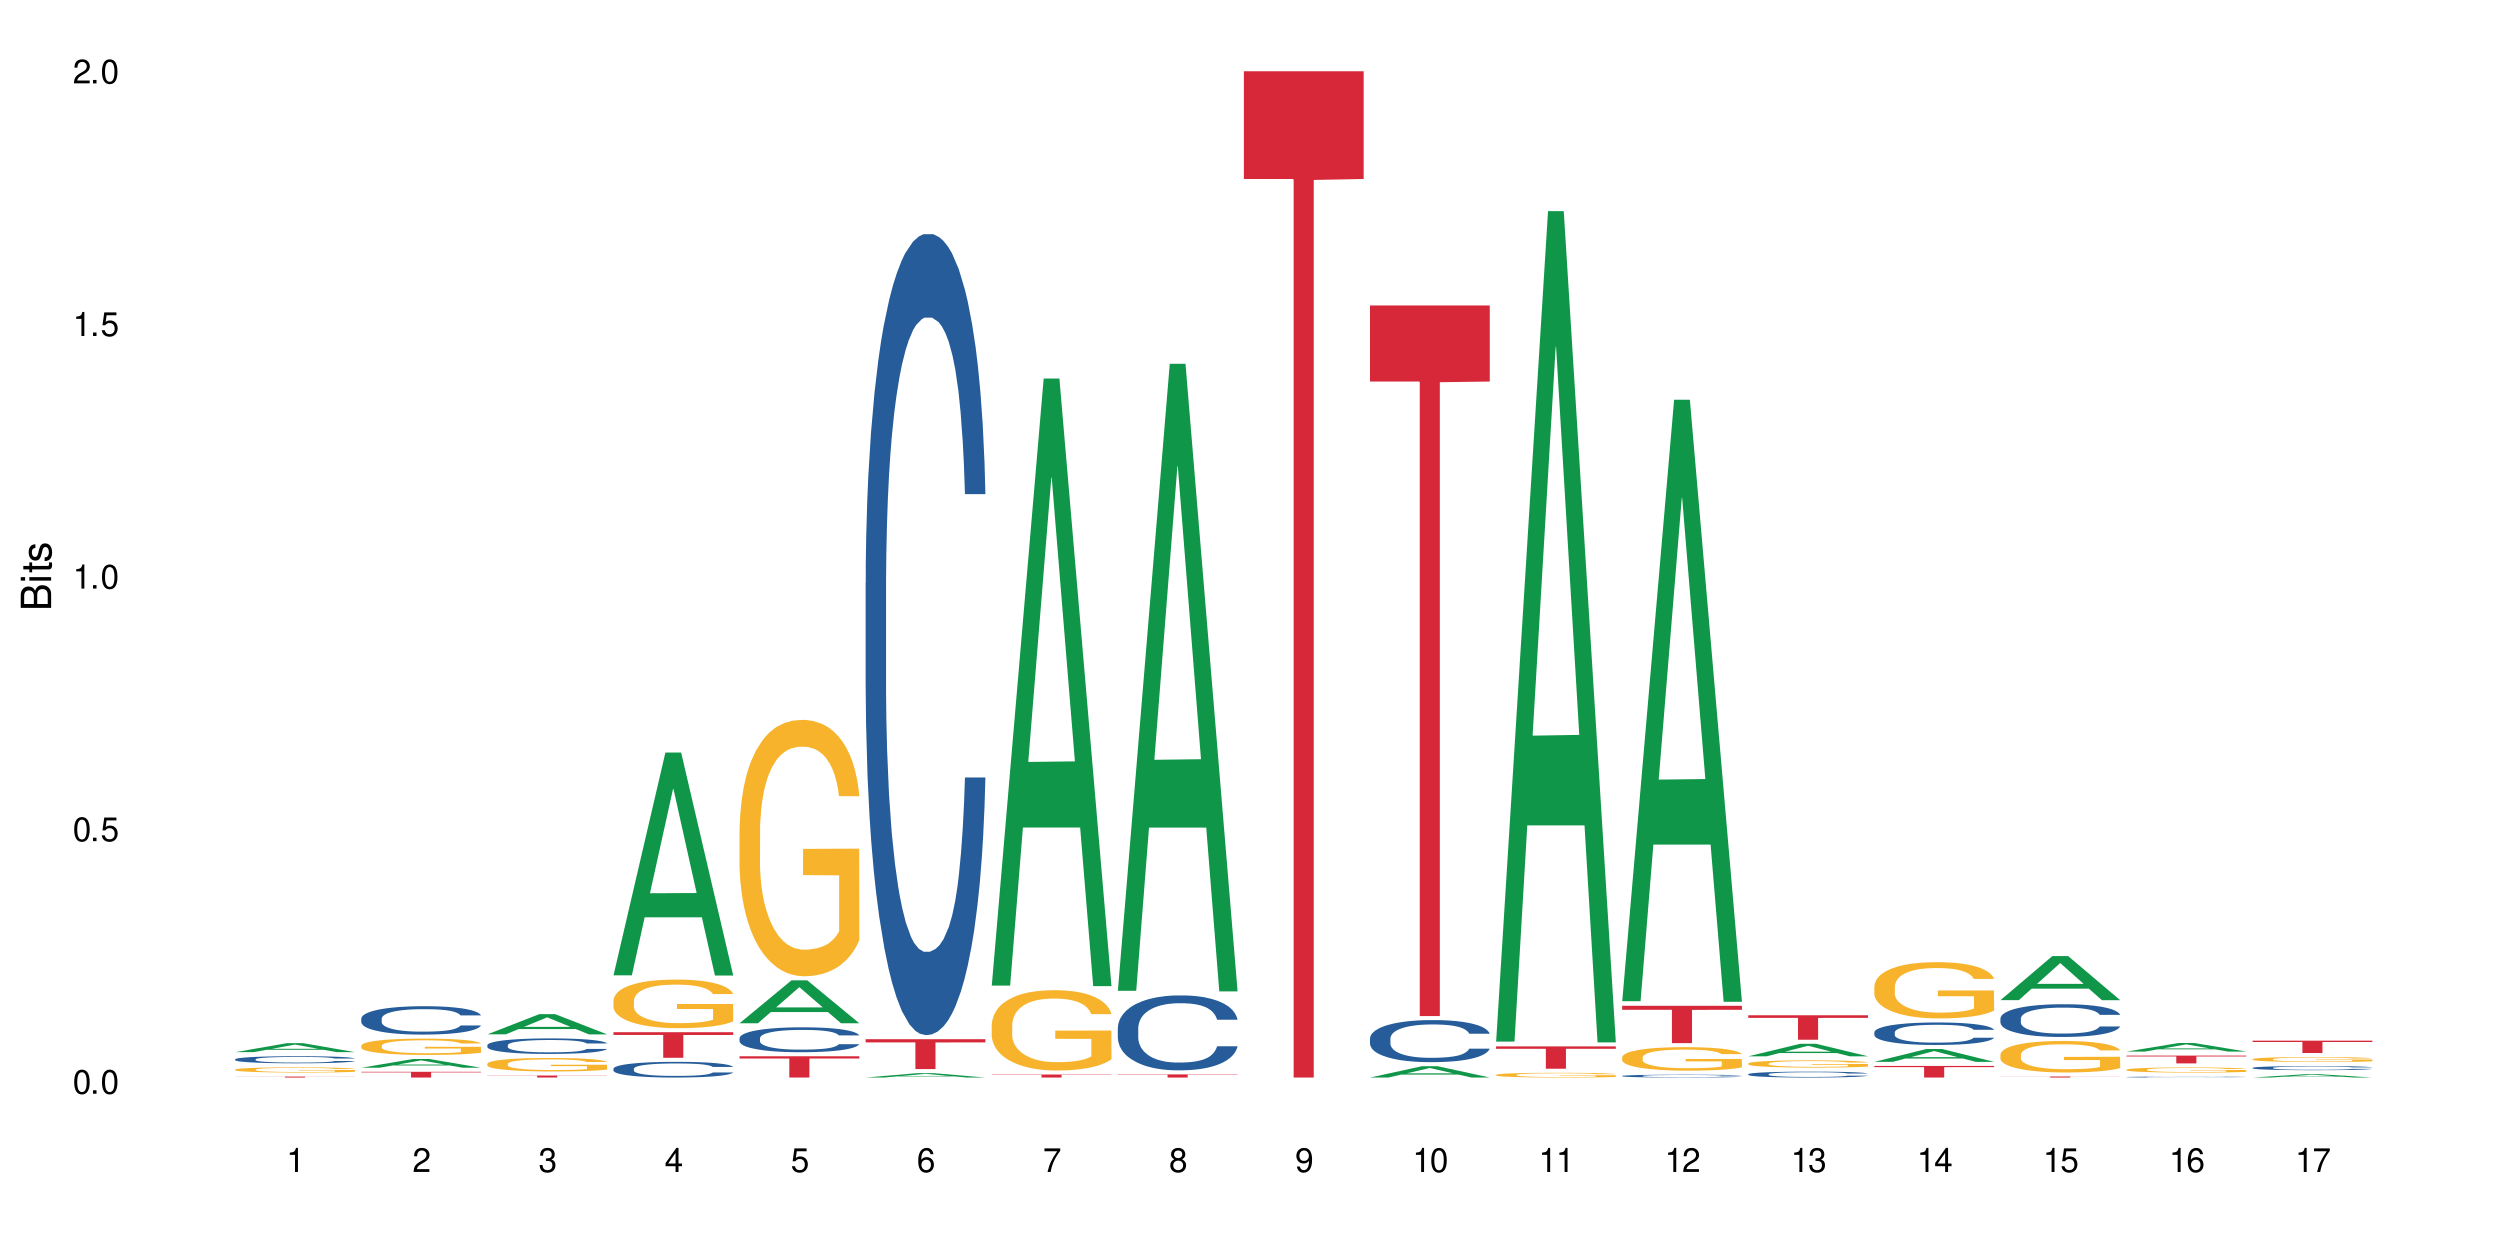 <?xml version="1.0" encoding="UTF-8"?>
<svg xmlns="http://www.w3.org/2000/svg" xmlns:xlink="http://www.w3.org/1999/xlink" width="720" height="360" viewBox="0 0 720 360">
<defs>
<g>
<g id="glyph-0-0">
</g>
<g id="glyph-0-1">
<path d="M 2.641 -6.938 C 2 -6.938 1.422 -6.656 1.078 -6.172 C 0.641 -5.562 0.406 -4.641 0.406 -3.359 C 0.406 -1.016 1.188 0.219 2.641 0.219 C 4.078 0.219 4.859 -1.016 4.859 -3.297 C 4.859 -4.641 4.656 -5.547 4.203 -6.172 C 3.844 -6.656 3.281 -6.938 2.641 -6.938 Z M 2.641 -6.188 C 3.547 -6.188 4 -5.25 4 -3.375 C 4 -1.406 3.562 -0.484 2.625 -0.484 C 1.734 -0.484 1.281 -1.438 1.281 -3.344 C 1.281 -5.25 1.734 -6.188 2.641 -6.188 Z M 2.641 -6.188 "/>
</g>
<g id="glyph-0-2">
<path d="M 1.828 -1 L 0.828 -1 L 0.828 0 L 1.828 0 Z M 1.828 -1 "/>
</g>
<g id="glyph-0-3">
<path d="M 4.562 -6.797 L 1.062 -6.797 L 0.547 -3.094 L 1.328 -3.094 C 1.719 -3.562 2.047 -3.734 2.578 -3.734 C 3.484 -3.734 4.062 -3.109 4.062 -2.094 C 4.062 -1.125 3.484 -0.531 2.578 -0.531 C 1.828 -0.531 1.375 -0.906 1.188 -1.672 L 0.328 -1.672 C 0.453 -1.109 0.547 -0.844 0.75 -0.594 C 1.125 -0.078 1.828 0.219 2.594 0.219 C 3.969 0.219 4.922 -0.781 4.922 -2.219 C 4.922 -3.562 4.031 -4.484 2.719 -4.484 C 2.25 -4.484 1.859 -4.359 1.469 -4.062 L 1.734 -5.969 L 4.562 -5.969 Z M 4.562 -6.797 "/>
</g>
<g id="glyph-0-4">
<path d="M 2.484 -4.938 L 2.484 0 L 3.328 0 L 3.328 -6.938 L 2.766 -6.938 C 2.469 -5.875 2.281 -5.734 0.984 -5.562 L 0.984 -4.938 Z M 2.484 -4.938 "/>
</g>
<g id="glyph-0-5">
<path d="M 4.859 -0.828 L 1.281 -0.828 C 1.359 -1.406 1.672 -1.781 2.5 -2.281 L 3.469 -2.828 C 4.406 -3.344 4.906 -4.062 4.906 -4.906 C 4.906 -5.484 4.672 -6.031 4.266 -6.406 C 3.859 -6.766 3.375 -6.938 2.719 -6.938 C 1.859 -6.938 1.219 -6.625 0.844 -6.031 C 0.609 -5.672 0.5 -5.234 0.484 -4.531 L 1.328 -4.531 C 1.359 -5.016 1.406 -5.281 1.531 -5.516 C 1.75 -5.938 2.188 -6.203 2.703 -6.203 C 3.469 -6.203 4.031 -5.641 4.031 -4.891 C 4.031 -4.344 3.719 -3.859 3.125 -3.516 L 2.234 -3 C 0.812 -2.172 0.406 -1.531 0.328 -0.016 L 4.859 -0.016 Z M 4.859 -0.828 "/>
</g>
<g id="glyph-0-6">
<path d="M 2.125 -3.188 L 2.578 -3.188 C 3.5 -3.188 3.984 -2.766 3.984 -1.922 C 3.984 -1.062 3.469 -0.531 2.594 -0.531 C 1.656 -0.531 1.203 -1 1.156 -2.016 L 0.312 -2.016 C 0.344 -1.453 0.438 -1.094 0.609 -0.781 C 0.953 -0.109 1.625 0.219 2.547 0.219 C 3.953 0.219 4.859 -0.625 4.859 -1.938 C 4.859 -2.828 4.516 -3.297 3.703 -3.594 C 4.344 -3.844 4.656 -4.328 4.656 -5.031 C 4.656 -6.219 3.875 -6.938 2.578 -6.938 C 1.203 -6.938 0.484 -6.172 0.453 -4.703 L 1.297 -4.703 C 1.312 -5.125 1.344 -5.359 1.453 -5.578 C 1.641 -5.969 2.062 -6.203 2.594 -6.203 C 3.344 -6.203 3.797 -5.75 3.797 -5 C 3.797 -4.516 3.609 -4.219 3.25 -4.047 C 3.016 -3.953 2.703 -3.922 2.125 -3.906 Z M 2.125 -3.188 "/>
</g>
<g id="glyph-0-7">
<path d="M 3.141 -1.672 L 3.141 0 L 3.984 0 L 3.984 -1.672 L 4.984 -1.672 L 4.984 -2.438 L 3.984 -2.438 L 3.984 -6.938 L 3.359 -6.938 L 0.266 -2.578 L 0.266 -1.672 Z M 3.141 -2.438 L 1 -2.438 L 3.141 -5.5 Z M 3.141 -2.438 "/>
</g>
<g id="glyph-0-8">
<path d="M 4.781 -5.125 C 4.609 -6.266 3.891 -6.938 2.844 -6.938 C 2.094 -6.938 1.422 -6.578 1.031 -5.953 C 0.594 -5.266 0.406 -4.422 0.406 -3.172 C 0.406 -2 0.578 -1.25 0.984 -0.641 C 1.359 -0.078 1.953 0.219 2.703 0.219 C 3.984 0.219 4.922 -0.75 4.922 -2.094 C 4.922 -3.375 4.062 -4.281 2.844 -4.281 C 2.172 -4.281 1.641 -4.031 1.281 -3.516 C 1.281 -5.234 1.828 -6.188 2.797 -6.188 C 3.391 -6.188 3.797 -5.797 3.938 -5.125 Z M 2.734 -3.531 C 3.547 -3.531 4.062 -2.953 4.062 -2.031 C 4.062 -1.156 3.484 -0.531 2.703 -0.531 C 1.922 -0.531 1.328 -1.188 1.328 -2.078 C 1.328 -2.938 1.906 -3.531 2.734 -3.531 Z M 2.734 -3.531 "/>
</g>
<g id="glyph-0-9">
<path d="M 4.984 -6.797 L 0.438 -6.797 L 0.438 -5.969 L 4.109 -5.969 C 2.5 -3.656 1.828 -2.234 1.328 0 L 2.219 0 C 2.594 -2.172 3.453 -4.047 4.984 -6.094 Z M 4.984 -6.797 "/>
</g>
<g id="glyph-0-10">
<path d="M 3.75 -3.656 C 4.469 -4.094 4.688 -4.438 4.688 -5.078 C 4.688 -6.172 3.844 -6.938 2.641 -6.938 C 1.438 -6.938 0.594 -6.172 0.594 -5.094 C 0.594 -4.438 0.812 -4.094 1.516 -3.656 C 0.734 -3.266 0.359 -2.703 0.359 -1.922 C 0.359 -0.656 1.281 0.219 2.641 0.219 C 3.984 0.219 4.922 -0.656 4.922 -1.922 C 4.922 -2.703 4.531 -3.266 3.75 -3.656 Z M 2.641 -6.188 C 3.359 -6.188 3.812 -5.75 3.812 -5.062 C 3.812 -4.406 3.344 -3.984 2.641 -3.984 C 1.922 -3.984 1.453 -4.406 1.453 -5.078 C 1.453 -5.75 1.922 -6.188 2.641 -6.188 Z M 2.641 -3.266 C 3.484 -3.266 4.062 -2.719 4.062 -1.906 C 4.062 -1.078 3.484 -0.531 2.625 -0.531 C 1.797 -0.531 1.219 -1.094 1.219 -1.906 C 1.219 -2.719 1.781 -3.266 2.641 -3.266 Z M 2.641 -3.266 "/>
</g>
<g id="glyph-0-11">
<path d="M 0.516 -1.578 C 0.672 -0.453 1.406 0.219 2.438 0.219 C 3.188 0.219 3.859 -0.141 4.266 -0.766 C 4.688 -1.453 4.891 -2.297 4.891 -3.547 C 4.891 -4.719 4.703 -5.453 4.312 -6.078 C 3.938 -6.641 3.344 -6.938 2.594 -6.938 C 1.297 -6.938 0.359 -5.969 0.359 -4.625 C 0.359 -3.344 1.234 -2.453 2.453 -2.453 C 3.094 -2.453 3.578 -2.672 4.016 -3.203 C 4 -1.484 3.469 -0.531 2.5 -0.531 C 1.906 -0.531 1.484 -0.906 1.359 -1.578 Z M 2.578 -6.203 C 3.375 -6.203 3.969 -5.531 3.969 -4.641 C 3.969 -3.797 3.391 -3.188 2.547 -3.188 C 1.734 -3.188 1.234 -3.766 1.234 -4.688 C 1.234 -5.562 1.797 -6.203 2.578 -6.203 Z M 2.578 -6.203 "/>
</g>
<g id="glyph-1-0">
</g>
<g id="glyph-1-1">
<path d="M 0 -0.953 L 0 -4.891 C 0 -5.719 -0.234 -6.344 -0.734 -6.797 C -1.188 -7.234 -1.812 -7.469 -2.5 -7.469 C -3.547 -7.469 -4.188 -7 -4.625 -5.875 C -4.984 -6.688 -5.625 -7.094 -6.531 -7.094 C -7.172 -7.094 -7.734 -6.859 -8.141 -6.391 C -8.562 -5.922 -8.75 -5.344 -8.75 -4.5 L -8.75 -0.953 Z M -4.984 -2.062 L -7.766 -2.062 L -7.766 -4.219 C -7.766 -4.844 -7.688 -5.203 -7.453 -5.5 C -7.219 -5.812 -6.859 -5.969 -6.375 -5.969 C -5.891 -5.969 -5.531 -5.812 -5.297 -5.5 C -5.062 -5.203 -4.984 -4.844 -4.984 -4.219 Z M -0.984 -2.062 L -4 -2.062 L -4 -4.781 C -4 -5.766 -3.438 -6.359 -2.484 -6.359 C -1.547 -6.359 -0.984 -5.766 -0.984 -4.781 Z M -0.984 -2.062 "/>
</g>
<g id="glyph-1-2">
<path d="M -6.281 -1.797 L -6.281 -0.797 L 0 -0.797 L 0 -1.797 Z M -8.75 -1.797 L -8.75 -0.797 L -7.484 -0.797 L -7.484 -1.797 Z M -8.75 -1.797 "/>
</g>
<g id="glyph-1-3">
<path d="M -6.281 -3.047 L -6.281 -2.016 L -8.016 -2.016 L -8.016 -1.016 L -6.281 -1.016 L -6.281 -0.172 L -5.469 -0.172 L -5.469 -1.016 L -0.719 -1.016 C -0.078 -1.016 0.281 -1.453 0.281 -2.234 C 0.281 -2.5 0.25 -2.719 0.188 -3.047 L -0.641 -3.047 C -0.609 -2.906 -0.594 -2.766 -0.594 -2.562 C -0.594 -2.141 -0.719 -2.016 -1.156 -2.016 L -5.469 -2.016 L -5.469 -3.047 Z M -6.281 -3.047 "/>
</g>
<g id="glyph-1-4">
<path d="M -4.531 -5.25 C -5.766 -5.25 -6.469 -4.422 -6.469 -2.969 C -6.469 -1.516 -5.719 -0.562 -4.547 -0.562 C -3.562 -0.562 -3.094 -1.062 -2.734 -2.562 L -2.516 -3.484 C -2.344 -4.188 -2.094 -4.469 -1.641 -4.469 C -1.047 -4.469 -0.641 -3.875 -0.641 -3 C -0.641 -2.453 -0.797 -2 -1.062 -1.75 C -1.25 -1.594 -1.422 -1.531 -1.875 -1.469 L -1.875 -0.406 C -0.422 -0.453 0.281 -1.266 0.281 -2.922 C 0.281 -4.5 -0.5 -5.516 -1.719 -5.516 C -2.656 -5.516 -3.172 -4.984 -3.469 -3.734 L -3.703 -2.766 C -3.891 -1.953 -4.156 -1.609 -4.594 -1.609 C -5.188 -1.609 -5.547 -2.125 -5.547 -2.938 C -5.547 -3.75 -5.203 -4.172 -4.531 -4.203 Z M -4.531 -5.25 "/>
</g>
</g>
</defs>
<rect x="-72" y="-36" width="864" height="432" fill="rgb(100%, 100%, 100%)" fill-opacity="1"/>
<path fill-rule="nonzero" fill="rgb(6.275%, 58.824%, 28.235%)" fill-opacity="1" d="M 67.73 303.02 L 67.77 303.016 L 82.695 300.418 L 87.227 300.418 L 102.23 303.02 L 96.957 303.02 L 93.199 302.34 L 76.723 302.34 L 73.039 303.02 L 67.73 303.02 L 78.309 302.062 L 91.688 302.059 L 85.016 300.844 L 84.941 300.84 L 84.871 300.848 L 78.273 302.059 L 78.309 302.062 Z M 67.73 303.02 "/>
<path fill-rule="nonzero" fill="rgb(14.51%, 36.078%, 60%)" fill-opacity="1" d="M 67.73 305.078 L 67.773 305.074 L 67.773 305.031 L 67.898 304.957 L 68.195 304.867 L 68.488 304.809 L 69.246 304.695 L 70.297 304.59 L 71.391 304.508 L 72.191 304.457 L 72.906 304.422 L 74.547 304.352 L 75.598 304.316 L 76.734 304.285 L 78.121 304.254 L 79.133 304.234 L 81.402 304.203 L 83.086 304.191 L 84.391 304.184 L 87.211 304.184 L 88.891 304.191 L 90.113 304.203 L 91.457 304.219 L 92.594 304.234 L 94.57 304.273 L 96.34 304.328 L 97.137 304.355 L 98.402 304.414 L 99.367 304.473 L 100.043 304.52 L 100.797 304.59 L 101.473 304.672 L 101.977 304.77 L 102.23 304.852 L 96.34 304.852 L 96.043 304.773 L 95.707 304.719 L 95.078 304.641 L 94.445 304.586 L 93.562 304.531 L 92.762 304.496 L 91.668 304.461 L 90.703 304.438 L 89.691 304.422 L 88.723 304.41 L 86.875 304.398 L 84.727 304.398 L 83.93 304.402 L 82.289 304.418 L 81.402 304.43 L 80.141 304.457 L 79.258 304.48 L 78.207 304.52 L 77.492 304.551 L 76.609 304.598 L 75.977 304.641 L 75.262 304.703 L 74.84 304.75 L 74.461 304.805 L 74.125 304.863 L 73.875 304.93 L 73.703 305 L 73.621 305.066 L 73.621 305.355 L 73.703 305.426 L 73.914 305.504 L 74.461 305.617 L 75.262 305.719 L 76.188 305.797 L 77.07 305.852 L 77.574 305.879 L 78.25 305.906 L 79.301 305.945 L 80.816 305.984 L 81.699 305.996 L 83.043 306.012 L 84.434 306.02 L 86.285 306.02 L 87.926 306.012 L 89.02 306.004 L 90.156 305.988 L 91.711 305.957 L 92.68 305.926 L 93.52 305.891 L 94.152 305.855 L 94.57 305.824 L 95.203 305.766 L 95.707 305.703 L 96.086 305.637 L 96.34 305.574 L 102.23 305.574 L 101.977 305.648 L 101.598 305.723 L 101.219 305.777 L 100.629 305.844 L 99.957 305.898 L 98.988 305.965 L 98.191 306.008 L 97.137 306.055 L 96.172 306.09 L 95.117 306.125 L 93.562 306.16 L 92.551 306.18 L 91.457 306.195 L 90.156 306.211 L 88.516 306.223 L 86.746 306.23 L 85.105 306.234 L 83.34 306.23 L 82.035 306.223 L 80.309 306.207 L 78.164 306.172 L 76.609 306.137 L 75.387 306.102 L 74.336 306.062 L 73.156 306.012 L 71.645 305.93 L 70.719 305.867 L 70.086 305.812 L 69.371 305.742 L 68.867 305.676 L 68.277 305.57 L 67.855 305.438 L 67.73 305.336 Z M 67.73 305.078 "/>
<path fill-rule="nonzero" fill="rgb(96.863%, 70.196%, 16.863%)" fill-opacity="1" d="M 67.73 308.039 L 67.773 308.035 L 67.773 308.008 L 67.941 307.949 L 68.363 307.863 L 68.91 307.793 L 69.496 307.738 L 69.875 307.711 L 70.508 307.668 L 71.055 307.641 L 72.441 307.578 L 74.211 307.52 L 75.176 307.496 L 76.27 307.473 L 77.828 307.445 L 78.543 307.438 L 80.73 307.414 L 83.215 307.402 L 85.949 307.398 L 87.211 307.398 L 88.934 307.406 L 91.289 307.418 L 92.637 307.434 L 93.688 307.445 L 94.781 307.465 L 96.129 307.492 L 97.391 307.523 L 98.402 307.559 L 99.41 307.598 L 100.25 307.641 L 100.965 307.691 L 101.598 307.746 L 101.977 307.793 L 102.23 307.844 L 96.383 307.844 L 96.043 307.793 L 95.664 307.758 L 95.035 307.711 L 94.402 307.68 L 93.773 307.652 L 92.594 307.617 L 91.586 307.598 L 90.324 307.578 L 89.102 307.566 L 87.715 307.559 L 86.875 307.555 L 84.645 307.555 L 82.625 307.562 L 81.445 307.574 L 80.605 307.586 L 79.426 307.605 L 78.711 307.621 L 78.289 307.633 L 77.027 307.676 L 76.188 307.715 L 75.723 307.738 L 75.137 307.781 L 74.715 307.816 L 74.25 307.871 L 74 307.914 L 73.664 308.008 L 73.621 308.254 L 73.746 308.305 L 74 308.359 L 74.336 308.41 L 74.84 308.461 L 75.348 308.5 L 76.23 308.555 L 76.988 308.59 L 77.574 308.613 L 78.711 308.648 L 79.176 308.66 L 80.27 308.688 L 81.402 308.707 L 82.793 308.723 L 83.844 308.73 L 85.527 308.738 L 87.672 308.738 L 90.195 308.727 L 91.797 308.719 L 92.891 308.707 L 93.605 308.695 L 94.488 308.684 L 95.117 308.668 L 95.707 308.652 L 96.422 308.629 L 96.422 308.305 L 86.031 308.301 L 86.031 308.148 L 102.188 308.148 L 102.23 308.684 L 101.344 308.719 L 100.25 308.754 L 99.199 308.781 L 98.105 308.805 L 96.551 308.832 L 95.289 308.848 L 93.352 308.867 L 91.586 308.879 L 89.734 308.887 L 88.094 308.891 L 84.434 308.891 L 82.582 308.883 L 81.109 308.871 L 79.762 308.855 L 78.418 308.84 L 76.734 308.809 L 75.641 308.789 L 74.504 308.758 L 73.367 308.723 L 72.359 308.688 L 71.688 308.66 L 71.012 308.625 L 70.297 308.586 L 69.625 308.539 L 69.121 308.496 L 68.656 308.449 L 68.32 308.402 L 67.984 308.344 L 67.816 308.293 L 67.73 308.25 Z M 67.73 308.039 "/>
<path fill-rule="nonzero" fill="rgb(83.922%, 15.686%, 22.353%)" fill-opacity="1" d="M 67.73 310.055 L 102.23 310.055 L 102.23 310.086 L 87.852 310.086 L 87.852 310.332 L 82.066 310.332 L 82.066 310.086 L 67.73 310.086 Z M 67.73 310.055 "/>
<path fill-rule="nonzero" fill="rgb(6.275%, 58.824%, 28.235%)" fill-opacity="1" d="M 104.043 307.508 L 104.082 307.508 L 119.008 304.984 L 123.543 304.984 L 138.543 307.512 L 133.273 307.512 L 129.512 306.852 L 113.039 306.852 L 109.352 307.508 L 104.043 307.508 L 114.621 306.578 L 128 306.578 L 121.332 305.398 L 121.258 305.395 L 121.184 305.402 L 114.586 306.578 L 114.621 306.578 Z M 104.043 307.508 "/>
<path fill-rule="nonzero" fill="rgb(14.51%, 36.078%, 60%)" fill-opacity="1" d="M 104.043 293.348 L 104.086 293.34 L 104.086 293.16 L 104.211 292.875 L 104.508 292.52 L 104.801 292.27 L 105.559 291.832 L 106.609 291.406 L 107.703 291.078 L 108.504 290.883 L 109.219 290.734 L 110.859 290.457 L 111.91 290.316 L 113.047 290.188 L 114.438 290.062 L 115.445 289.988 L 117.719 289.867 L 119.398 289.816 L 120.703 289.793 L 123.523 289.793 L 125.207 289.82 L 126.426 289.859 L 127.773 289.918 L 128.91 289.988 L 130.887 290.152 L 132.652 290.359 L 133.453 290.48 L 134.715 290.711 L 135.684 290.934 L 136.355 291.129 L 137.113 291.406 L 137.785 291.742 L 138.289 292.121 L 138.543 292.441 L 132.652 292.441 L 132.359 292.145 L 132.023 291.914 L 131.391 291.605 L 130.758 291.391 L 129.875 291.172 L 129.078 291.031 L 127.984 290.891 L 127.016 290.801 L 126.004 290.734 L 125.039 290.688 L 123.188 290.645 L 121.043 290.645 L 120.242 290.66 L 118.602 290.719 L 117.719 290.77 L 116.457 290.875 L 115.57 290.973 L 114.52 291.121 L 113.805 291.25 L 112.922 291.441 L 112.289 291.613 L 111.574 291.859 L 111.156 292.047 L 110.777 292.258 L 110.438 292.504 L 110.188 292.766 L 110.02 293.039 L 109.934 293.309 L 109.934 294.465 L 110.02 294.734 L 110.23 295.051 L 110.777 295.504 L 111.574 295.898 L 112.5 296.215 L 113.383 296.438 L 113.891 296.543 L 114.562 296.66 L 115.613 296.812 L 117.129 296.961 L 118.012 297.02 L 119.359 297.082 L 120.746 297.109 L 122.598 297.109 L 124.238 297.082 L 125.332 297.043 L 126.469 296.984 L 128.023 296.855 L 128.992 296.738 L 129.832 296.594 L 130.465 296.453 L 130.887 296.332 L 131.516 296.102 L 132.023 295.848 L 132.398 295.586 L 132.652 295.332 L 138.543 295.332 L 138.289 295.633 L 137.91 295.922 L 137.531 296.141 L 136.945 296.402 L 136.27 296.633 L 135.305 296.895 L 134.504 297.066 L 133.453 297.25 L 132.484 297.395 L 131.434 297.52 L 129.875 297.672 L 128.867 297.746 L 127.773 297.812 L 126.469 297.871 L 124.828 297.926 L 123.059 297.953 L 121.418 297.961 L 119.652 297.945 L 118.348 297.918 L 116.625 297.848 L 114.477 297.715 L 112.922 297.574 L 111.703 297.43 L 110.648 297.281 L 109.473 297.082 L 107.957 296.75 L 107.031 296.496 L 106.402 296.289 L 105.684 295.996 L 105.18 295.734 L 104.59 295.316 L 104.172 294.789 L 104.043 294.379 Z M 104.043 293.348 "/>
<path fill-rule="nonzero" fill="rgb(96.863%, 70.196%, 16.863%)" fill-opacity="1" d="M 104.043 301.137 L 104.086 301.133 L 104.086 301.047 L 104.254 300.852 L 104.676 300.586 L 105.223 300.367 L 105.812 300.199 L 106.191 300.105 L 106.82 299.98 L 107.367 299.883 L 108.758 299.691 L 110.523 299.512 L 111.492 299.434 L 112.586 299.359 L 114.141 299.281 L 114.855 299.25 L 117.043 299.18 L 119.527 299.137 L 122.262 299.125 L 123.523 299.129 L 125.25 299.148 L 127.605 299.195 L 128.949 299.238 L 130.004 299.281 L 131.098 299.336 L 132.441 299.422 L 133.703 299.523 L 134.715 299.625 L 135.723 299.754 L 136.566 299.895 L 137.281 300.043 L 137.91 300.223 L 138.289 300.375 L 138.543 300.523 L 132.695 300.523 L 132.359 300.375 L 131.98 300.258 L 131.348 300.117 L 130.719 300.012 L 130.086 299.93 L 128.91 299.82 L 127.898 299.75 L 126.637 299.691 L 125.418 299.652 L 124.027 299.625 L 123.188 299.617 L 120.957 299.617 L 118.938 299.648 L 117.758 299.684 L 116.918 299.719 L 115.738 299.781 L 115.023 299.832 L 114.605 299.867 L 113.344 300 L 112.5 300.121 L 112.039 300.203 L 111.449 300.332 L 111.027 300.445 L 110.566 300.617 L 110.312 300.746 L 109.977 301.039 L 109.934 301.809 L 110.062 301.973 L 110.312 302.148 L 110.648 302.305 L 111.156 302.465 L 111.66 302.59 L 112.543 302.758 L 113.301 302.871 L 113.891 302.941 L 115.023 303.059 L 115.488 303.098 L 116.582 303.172 L 117.719 303.234 L 119.105 303.285 L 120.156 303.312 L 121.84 303.332 L 123.984 303.332 L 126.512 303.305 L 128.109 303.273 L 129.203 303.238 L 129.918 303.207 L 130.801 303.16 L 131.434 303.117 L 132.023 303.07 L 132.738 302.996 L 132.738 301.973 L 122.344 301.969 L 122.344 301.488 L 138.5 301.484 L 138.543 303.16 L 137.66 303.277 L 136.566 303.387 L 135.512 303.473 L 134.418 303.547 L 132.863 303.629 L 131.602 303.68 L 129.664 303.738 L 127.898 303.777 L 126.047 303.805 L 124.406 303.816 L 122.473 303.82 L 120.746 303.812 L 118.895 303.785 L 117.422 303.754 L 116.078 303.711 L 114.73 303.652 L 113.047 303.562 L 111.953 303.492 L 110.816 303.402 L 109.684 303.293 L 108.672 303.18 L 108 303.086 L 107.324 302.984 L 106.609 302.855 L 105.938 302.711 L 105.434 302.578 L 104.969 302.426 L 104.633 302.285 L 104.297 302.094 L 104.129 301.938 L 104.043 301.805 Z M 104.043 301.137 "/>
<path fill-rule="nonzero" fill="rgb(83.922%, 15.686%, 22.353%)" fill-opacity="1" d="M 104.043 308.676 L 138.543 308.676 L 138.543 308.852 L 124.164 308.855 L 124.164 310.332 L 118.379 310.332 L 118.379 308.855 L 118.297 308.852 L 104.043 308.852 Z M 104.043 308.676 "/>
<path fill-rule="nonzero" fill="rgb(6.275%, 58.824%, 28.235%)" fill-opacity="1" d="M 140.359 297.895 L 140.395 297.887 L 155.32 292.07 L 159.855 292.07 L 174.855 297.898 L 169.586 297.898 L 165.828 296.375 L 149.352 296.375 L 145.664 297.895 L 140.359 297.895 L 150.938 295.746 L 164.316 295.742 L 157.645 293.02 L 157.57 293.016 L 157.496 293.031 L 150.898 295.742 L 150.938 295.746 Z M 140.359 297.895 "/>
<path fill-rule="nonzero" fill="rgb(14.51%, 36.078%, 60%)" fill-opacity="1" d="M 140.359 301.008 L 140.398 301.004 L 140.398 300.906 L 140.527 300.75 L 140.82 300.555 L 141.117 300.418 L 141.871 300.18 L 142.926 299.945 L 144.02 299.766 L 144.816 299.66 L 145.531 299.578 L 147.172 299.426 L 148.227 299.348 L 149.359 299.277 L 150.75 299.211 L 151.758 299.168 L 154.031 299.102 L 155.715 299.074 L 157.02 299.062 L 159.836 299.062 L 161.52 299.078 L 162.738 299.098 L 164.086 299.133 L 165.223 299.168 L 167.199 299.258 L 168.965 299.371 L 169.766 299.438 L 171.027 299.566 L 171.996 299.688 L 172.668 299.793 L 173.426 299.945 L 174.098 300.129 L 174.605 300.336 L 174.855 300.512 L 168.965 300.512 L 168.672 300.348 L 168.336 300.223 L 167.703 300.055 L 167.074 299.938 L 166.191 299.82 L 165.391 299.742 L 164.297 299.664 L 163.328 299.613 L 162.32 299.578 L 161.352 299.555 L 159.5 299.527 L 157.355 299.527 L 156.555 299.535 L 154.914 299.57 L 154.031 299.598 L 152.77 299.656 L 151.887 299.707 L 150.832 299.789 L 150.117 299.859 L 149.234 299.965 L 148.605 300.059 L 147.891 300.195 L 147.469 300.297 L 147.09 300.41 L 146.754 300.547 L 146.5 300.688 L 146.332 300.84 L 146.25 300.988 L 146.25 301.621 L 146.332 301.766 L 146.543 301.938 L 147.09 302.188 L 147.891 302.406 L 148.812 302.578 L 149.699 302.699 L 150.203 302.758 L 150.875 302.82 L 151.926 302.902 L 153.441 302.984 L 154.324 303.02 L 155.672 303.051 L 157.059 303.066 L 158.91 303.066 L 160.551 303.051 L 161.645 303.031 L 162.781 302.996 L 164.34 302.93 L 165.305 302.863 L 166.148 302.785 L 166.777 302.707 L 167.199 302.641 L 167.832 302.516 L 168.336 302.375 L 168.715 302.234 L 168.965 302.094 L 174.855 302.094 L 174.605 302.258 L 174.227 302.418 L 173.848 302.535 L 173.258 302.68 L 172.586 302.805 L 171.617 302.949 L 170.816 303.043 L 169.766 303.145 L 168.797 303.223 L 167.746 303.293 L 166.191 303.375 L 165.18 303.414 L 164.086 303.449 L 162.781 303.484 L 161.141 303.512 L 159.375 303.527 L 157.734 303.531 L 155.965 303.523 L 154.664 303.508 L 152.938 303.473 L 150.793 303.398 L 149.234 303.32 L 148.016 303.242 L 146.965 303.16 L 145.785 303.051 L 144.27 302.871 L 143.344 302.73 L 142.715 302.617 L 142 302.457 L 141.492 302.316 L 140.906 302.086 L 140.484 301.797 L 140.359 301.57 Z M 140.359 301.008 "/>
<path fill-rule="nonzero" fill="rgb(96.863%, 70.196%, 16.863%)" fill-opacity="1" d="M 140.359 306.363 L 140.398 306.359 L 140.398 306.285 L 140.57 306.129 L 140.988 305.906 L 141.535 305.727 L 142.125 305.586 L 142.504 305.508 L 143.137 305.402 L 143.684 305.324 L 145.07 305.164 L 146.836 305.016 L 147.805 304.953 L 148.898 304.891 L 150.457 304.824 L 151.172 304.801 L 153.359 304.742 L 155.84 304.707 L 158.574 304.695 L 159.836 304.699 L 161.562 304.715 L 163.918 304.754 L 165.266 304.789 L 166.316 304.824 L 167.41 304.871 L 168.754 304.941 L 170.02 305.027 L 171.027 305.113 L 172.039 305.219 L 172.879 305.332 L 173.594 305.457 L 174.227 305.605 L 174.605 305.73 L 174.855 305.855 L 169.008 305.855 L 168.672 305.73 L 168.293 305.633 L 167.66 305.516 L 167.031 305.43 L 166.398 305.363 L 165.223 305.273 L 164.211 305.215 L 162.949 305.164 L 161.73 305.133 L 160.34 305.113 L 159.5 305.105 L 157.27 305.105 L 155.25 305.129 L 154.074 305.156 L 153.23 305.188 L 152.055 305.238 L 151.34 305.281 L 150.918 305.312 L 149.656 305.422 L 148.812 305.52 L 148.352 305.586 L 147.762 305.695 L 147.344 305.789 L 146.879 305.934 L 146.625 306.039 L 146.289 306.281 L 146.25 306.918 L 146.375 307.055 L 146.625 307.199 L 146.965 307.328 L 147.469 307.461 L 147.973 307.566 L 148.855 307.703 L 149.613 307.797 L 150.203 307.855 L 151.34 307.953 L 151.801 307.984 L 152.895 308.047 L 154.031 308.098 L 155.418 308.141 L 156.473 308.16 L 158.152 308.18 L 160.301 308.18 L 162.824 308.156 L 164.422 308.129 L 165.516 308.102 L 166.23 308.078 L 167.113 308.039 L 167.746 308 L 168.336 307.961 L 169.051 307.902 L 169.051 307.055 L 158.66 307.051 L 158.66 306.652 L 174.812 306.648 L 174.855 308.039 L 173.973 308.133 L 172.879 308.227 L 171.828 308.297 L 170.734 308.355 L 169.176 308.426 L 167.914 308.465 L 165.98 308.516 L 164.211 308.547 L 162.359 308.57 L 160.719 308.582 L 158.785 308.582 L 157.059 308.578 L 155.211 308.555 L 153.738 308.527 L 152.391 308.492 L 151.043 308.445 L 149.359 308.371 L 148.266 308.312 L 147.133 308.234 L 145.996 308.148 L 144.984 308.051 L 144.312 307.977 L 143.641 307.891 L 142.926 307.785 L 142.25 307.664 L 141.746 307.555 L 141.285 307.43 L 140.945 307.312 L 140.609 307.152 L 140.441 307.027 L 140.359 306.914 Z M 140.359 306.363 "/>
<path fill-rule="nonzero" fill="rgb(83.922%, 15.686%, 22.353%)" fill-opacity="1" d="M 140.359 309.746 L 174.855 309.746 L 174.855 309.809 L 160.477 309.812 L 160.477 310.332 L 154.695 310.332 L 154.695 309.812 L 154.609 309.809 L 140.359 309.809 Z M 140.359 309.746 "/>
<path fill-rule="nonzero" fill="rgb(6.275%, 58.824%, 28.235%)" fill-opacity="1" d="M 176.672 280.895 L 176.707 280.832 L 191.637 216.727 L 196.168 216.727 L 211.168 280.953 L 205.898 280.953 L 202.141 264.188 L 185.664 264.188 L 181.98 280.895 L 176.672 280.895 L 187.25 257.254 L 200.629 257.191 L 193.957 227.219 L 193.883 227.16 L 193.809 227.34 L 187.211 257.191 L 187.25 257.254 Z M 176.672 280.895 "/>
<path fill-rule="nonzero" fill="rgb(14.51%, 36.078%, 60%)" fill-opacity="1" d="M 176.672 307.777 L 176.715 307.773 L 176.715 307.676 L 176.84 307.516 L 177.133 307.32 L 177.43 307.184 L 178.188 306.938 L 179.238 306.703 L 180.332 306.52 L 181.133 306.414 L 181.848 306.332 L 183.488 306.18 L 184.539 306.098 L 185.676 306.027 L 187.062 305.957 L 188.074 305.918 L 190.344 305.852 L 192.027 305.824 L 193.332 305.809 L 196.152 305.809 L 197.832 305.828 L 199.055 305.848 L 200.398 305.879 L 201.535 305.918 L 203.512 306.008 L 205.281 306.125 L 206.078 306.191 L 207.34 306.32 L 208.309 306.441 L 208.98 306.551 L 209.738 306.703 L 210.414 306.891 L 210.918 307.102 L 211.168 307.277 L 205.281 307.277 L 204.984 307.113 L 204.648 306.984 L 204.02 306.816 L 203.387 306.695 L 202.504 306.574 L 201.703 306.496 L 200.609 306.418 L 199.641 306.367 L 198.633 306.332 L 197.664 306.305 L 195.812 306.281 L 193.668 306.281 L 192.867 306.289 L 191.227 306.324 L 190.344 306.352 L 189.082 306.41 L 188.199 306.465 L 187.148 306.547 L 186.434 306.617 L 185.547 306.723 L 184.918 306.82 L 184.203 306.957 L 183.781 307.059 L 183.402 307.176 L 183.066 307.312 L 182.812 307.457 L 182.645 307.609 L 182.562 307.758 L 182.562 308.398 L 182.645 308.547 L 182.855 308.719 L 183.402 308.973 L 184.203 309.191 L 185.129 309.363 L 186.012 309.488 L 186.516 309.547 L 187.188 309.613 L 188.242 309.695 L 189.754 309.777 L 190.641 309.812 L 191.984 309.844 L 193.375 309.859 L 195.227 309.859 L 196.867 309.844 L 197.961 309.824 L 199.094 309.789 L 200.652 309.719 L 201.621 309.656 L 202.461 309.574 L 203.094 309.496 L 203.512 309.43 L 204.145 309.305 L 204.648 309.164 L 205.027 309.02 L 205.281 308.879 L 211.168 308.879 L 210.918 309.043 L 210.539 309.203 L 210.16 309.324 L 209.57 309.469 L 208.898 309.598 L 207.93 309.742 L 207.133 309.836 L 206.078 309.941 L 205.113 310.02 L 204.059 310.09 L 202.504 310.172 L 201.492 310.211 L 200.398 310.25 L 199.094 310.281 L 197.453 310.312 L 195.688 310.328 L 194.047 310.332 L 192.281 310.324 L 190.977 310.309 L 189.25 310.27 L 187.105 310.195 L 185.547 310.117 L 184.328 310.039 L 183.277 309.957 L 182.098 309.844 L 180.586 309.664 L 179.66 309.523 L 179.027 309.406 L 178.312 309.246 L 177.809 309.102 L 177.219 308.867 L 176.797 308.574 L 176.672 308.348 Z M 176.672 307.777 "/>
<path fill-rule="nonzero" fill="rgb(96.863%, 70.196%, 16.863%)" fill-opacity="1" d="M 176.672 288.113 L 176.715 288.102 L 176.715 287.844 L 176.883 287.27 L 177.305 286.477 L 177.852 285.824 L 178.438 285.312 L 178.816 285.047 L 179.449 284.66 L 179.996 284.379 L 181.383 283.805 L 183.152 283.27 L 184.117 283.039 L 185.211 282.82 L 186.77 282.578 L 187.484 282.488 L 189.672 282.285 L 192.152 282.156 L 194.887 282.117 L 196.152 282.129 L 197.875 282.18 L 200.23 282.32 L 201.578 282.449 L 202.629 282.578 L 203.723 282.742 L 205.07 283 L 206.332 283.305 L 207.34 283.613 L 208.352 283.996 L 209.191 284.406 L 209.906 284.852 L 210.539 285.391 L 210.918 285.836 L 211.168 286.285 L 205.32 286.285 L 204.984 285.836 L 204.605 285.492 L 203.977 285.07 L 203.344 284.762 L 202.715 284.52 L 201.535 284.188 L 200.527 283.984 L 199.266 283.805 L 198.043 283.691 L 196.656 283.613 L 195.812 283.586 L 193.586 283.586 L 191.566 283.676 L 190.387 283.777 L 189.547 283.883 L 188.367 284.074 L 187.652 284.227 L 187.23 284.328 L 185.969 284.727 L 185.129 285.082 L 184.664 285.328 L 184.078 285.711 L 183.656 286.055 L 183.191 286.566 L 182.941 286.949 L 182.605 287.82 L 182.562 290.121 L 182.688 290.605 L 182.941 291.129 L 183.277 291.59 L 183.781 292.078 L 184.285 292.449 L 185.172 292.945 L 185.926 293.277 L 186.516 293.496 L 187.652 293.84 L 188.113 293.957 L 189.207 294.188 L 190.344 294.363 L 191.734 294.52 L 192.785 294.594 L 194.469 294.66 L 196.613 294.66 L 199.137 294.582 L 200.734 294.48 L 201.828 294.379 L 202.547 294.289 L 203.43 294.148 L 204.059 294.02 L 204.648 293.879 L 205.363 293.66 L 205.363 290.605 L 194.973 290.594 L 194.973 289.16 L 211.129 289.148 L 211.168 294.148 L 210.285 294.492 L 209.191 294.824 L 208.141 295.082 L 207.047 295.297 L 205.488 295.543 L 204.227 295.695 L 202.293 295.875 L 200.527 295.988 L 198.676 296.066 L 197.035 296.105 L 195.098 296.117 L 193.375 296.09 L 191.523 296.016 L 190.051 295.914 L 188.703 295.785 L 187.359 295.617 L 185.676 295.352 L 184.582 295.133 L 183.445 294.863 L 182.309 294.543 L 181.301 294.199 L 180.625 293.93 L 179.953 293.625 L 179.238 293.238 L 178.566 292.805 L 178.059 292.41 L 177.598 291.961 L 177.262 291.539 L 176.926 290.965 L 176.758 290.504 L 176.672 290.109 Z M 176.672 288.113 "/>
<path fill-rule="nonzero" fill="rgb(83.922%, 15.686%, 22.353%)" fill-opacity="1" d="M 176.672 297.281 L 211.168 297.281 L 211.168 298.07 L 196.793 298.074 L 196.793 304.645 L 191.008 304.645 L 191.008 298.082 L 190.922 298.07 L 176.672 298.07 Z M 176.672 297.281 "/>
<path fill-rule="nonzero" fill="rgb(6.275%, 58.824%, 28.235%)" fill-opacity="1" d="M 212.984 294.695 L 213.023 294.684 L 227.949 282.328 L 232.484 282.328 L 247.484 294.707 L 242.211 294.707 L 238.453 291.477 L 221.977 291.477 L 218.293 294.695 L 212.984 294.695 L 223.562 290.137 L 236.941 290.125 L 230.27 284.348 L 230.199 284.336 L 230.125 284.371 L 223.527 290.125 L 223.562 290.137 Z M 212.984 294.695 "/>
<path fill-rule="nonzero" fill="rgb(14.51%, 36.078%, 60%)" fill-opacity="1" d="M 212.984 298.988 L 213.027 298.984 L 213.027 298.824 L 213.152 298.578 L 213.449 298.262 L 213.742 298.047 L 214.5 297.66 L 215.551 297.285 L 216.645 296.996 L 217.445 296.828 L 218.16 296.695 L 219.801 296.453 L 220.852 296.328 L 221.988 296.219 L 223.375 296.105 L 224.387 296.039 L 226.66 295.934 L 228.34 295.891 L 229.645 295.871 L 232.465 295.871 L 234.148 295.895 L 235.367 295.93 L 236.715 295.98 L 237.848 296.039 L 239.828 296.184 L 241.594 296.367 L 242.395 296.473 L 243.656 296.676 L 244.621 296.871 L 245.297 297.043 L 246.055 297.285 L 246.727 297.582 L 247.23 297.914 L 247.484 298.195 L 241.594 298.195 L 241.301 297.934 L 240.961 297.73 L 240.332 297.461 L 239.699 297.273 L 238.816 297.082 L 238.016 296.957 L 236.922 296.832 L 235.957 296.754 L 234.945 296.695 L 233.98 296.656 L 232.129 296.617 L 229.98 296.617 L 229.184 296.629 L 227.543 296.684 L 226.66 296.727 L 225.395 296.82 L 224.512 296.906 L 223.461 297.035 L 222.746 297.148 L 221.863 297.316 L 221.23 297.469 L 220.516 297.684 L 220.094 297.848 L 219.715 298.031 L 219.379 298.25 L 219.129 298.477 L 218.961 298.723 L 218.875 298.957 L 218.875 299.973 L 218.961 300.207 L 219.168 300.484 L 219.715 300.883 L 220.516 301.23 L 221.441 301.508 L 222.324 301.703 L 222.828 301.793 L 223.504 301.898 L 224.555 302.031 L 226.07 302.16 L 226.953 302.215 L 228.301 302.266 L 229.688 302.293 L 231.539 302.293 L 233.18 302.266 L 234.273 302.234 L 235.41 302.18 L 236.965 302.07 L 237.934 301.965 L 238.773 301.84 L 239.406 301.715 L 239.828 301.609 L 240.457 301.406 L 240.961 301.184 L 241.34 300.957 L 241.594 300.734 L 247.484 300.734 L 247.23 300.996 L 246.852 301.25 L 246.473 301.441 L 245.883 301.672 L 245.211 301.875 L 244.242 302.102 L 243.445 302.254 L 242.395 302.418 L 241.426 302.543 L 240.375 302.652 L 238.816 302.785 L 237.809 302.852 L 236.715 302.91 L 235.41 302.961 L 233.77 303.008 L 232 303.035 L 230.359 303.039 L 228.594 303.027 L 227.289 303 L 225.566 302.941 L 223.418 302.824 L 221.863 302.699 L 220.641 302.574 L 219.59 302.445 L 218.414 302.266 L 216.898 301.977 L 215.973 301.754 L 215.34 301.57 L 214.625 301.316 L 214.121 301.086 L 213.531 300.719 L 213.113 300.254 L 212.984 299.895 Z M 212.984 298.988 "/>
<path fill-rule="nonzero" fill="rgb(96.863%, 70.196%, 16.863%)" fill-opacity="1" d="M 212.984 238.949 L 213.027 238.879 L 213.027 237.531 L 213.195 234.496 L 213.617 230.316 L 214.164 226.875 L 214.754 224.18 L 215.133 222.762 L 215.762 220.738 L 216.309 219.258 L 217.699 216.223 L 219.465 213.391 L 220.434 212.176 L 221.527 211.027 L 223.082 209.746 L 223.797 209.277 L 225.984 208.195 L 228.469 207.523 L 231.203 207.32 L 232.465 207.387 L 234.188 207.656 L 236.547 208.398 L 237.891 209.074 L 238.941 209.746 L 240.035 210.625 L 241.383 211.973 L 242.645 213.59 L 243.656 215.211 L 244.664 217.234 L 245.508 219.391 L 246.223 221.75 L 246.852 224.582 L 247.23 226.945 L 247.484 229.305 L 241.637 229.305 L 241.301 226.945 L 240.922 225.125 L 240.289 222.898 L 239.656 221.281 L 239.027 220 L 237.848 218.246 L 236.84 217.164 L 235.578 216.223 L 234.355 215.613 L 232.969 215.211 L 232.129 215.074 L 229.898 215.074 L 227.879 215.547 L 226.699 216.086 L 225.859 216.625 L 224.68 217.637 L 223.965 218.445 L 223.547 218.988 L 222.281 221.078 L 221.441 222.965 L 220.98 224.246 L 220.391 226.27 L 219.969 228.09 L 219.508 230.789 L 219.254 232.812 L 218.918 237.398 L 218.875 249.535 L 219 252.098 L 219.254 254.863 L 219.59 257.289 L 220.094 259.852 L 220.602 261.809 L 221.484 264.438 L 222.242 266.191 L 222.828 267.34 L 223.965 269.16 L 224.43 269.766 L 225.523 270.98 L 226.66 271.926 L 228.047 272.734 L 229.098 273.137 L 230.781 273.477 L 232.926 273.477 L 235.449 273.07 L 237.051 272.531 L 238.145 271.992 L 238.859 271.52 L 239.742 270.777 L 240.375 270.102 L 240.961 269.363 L 241.676 268.215 L 241.676 252.098 L 231.285 252.031 L 231.285 244.477 L 247.441 244.41 L 247.484 270.777 L 246.602 272.598 L 245.508 274.352 L 244.453 275.699 L 243.359 276.848 L 241.805 278.129 L 240.543 278.938 L 238.605 279.883 L 236.84 280.488 L 234.988 280.895 L 233.348 281.094 L 231.414 281.164 L 229.688 281.027 L 227.836 280.625 L 226.363 280.086 L 225.02 279.41 L 223.672 278.531 L 221.988 277.117 L 220.895 275.969 L 219.758 274.555 L 218.621 272.867 L 217.613 271.047 L 216.941 269.633 L 216.266 268.012 L 215.551 265.988 L 214.879 263.695 L 214.375 261.605 L 213.91 259.246 L 213.574 257.02 L 213.238 253.984 L 213.07 251.559 L 212.984 249.469 Z M 212.984 238.949 "/>
<path fill-rule="nonzero" fill="rgb(83.922%, 15.686%, 22.353%)" fill-opacity="1" d="M 212.984 304.203 L 247.484 304.203 L 247.484 304.859 L 233.105 304.867 L 233.105 310.332 L 227.32 310.332 L 227.32 304.871 L 227.238 304.859 L 212.984 304.859 Z M 212.984 304.203 "/>
<path fill-rule="nonzero" fill="rgb(6.275%, 58.824%, 28.235%)" fill-opacity="1" d="M 249.301 310.332 L 249.336 310.328 L 264.262 309.055 L 268.797 309.055 L 283.797 310.332 L 278.527 310.332 L 274.766 310 L 258.293 310 L 254.605 310.332 L 249.301 310.332 L 259.875 309.863 L 273.258 309.859 L 266.586 309.266 L 266.512 309.262 L 266.438 309.266 L 259.84 309.859 L 259.875 309.863 Z M 249.301 310.332 "/>
<path fill-rule="nonzero" fill="rgb(14.51%, 36.078%, 60%)" fill-opacity="1" d="M 249.301 167.816 L 249.34 167.605 L 249.34 162.543 L 249.469 154.531 L 249.762 144.41 L 250.055 137.449 L 250.812 125.012 L 251.867 112.992 L 252.961 103.711 L 253.758 98.23 L 254.473 94.012 L 256.113 86.211 L 257.168 82.203 L 258.301 78.621 L 259.691 75.035 L 260.699 72.926 L 262.973 69.551 L 264.656 68.078 L 265.957 67.445 L 268.777 67.445 L 270.461 68.289 L 271.68 69.344 L 273.027 71.027 L 274.164 72.926 L 276.141 77.566 L 277.906 83.469 L 278.707 86.844 L 279.969 93.379 L 280.938 99.707 L 281.609 105.188 L 282.367 112.992 L 283.039 122.48 L 283.543 133.234 L 283.797 142.301 L 277.906 142.301 L 277.613 133.867 L 277.277 127.328 L 276.645 118.684 L 276.016 112.57 L 275.129 106.453 L 274.332 102.449 L 273.238 98.441 L 272.27 95.91 L 271.262 94.012 L 270.293 92.746 L 268.441 91.484 L 266.297 91.484 L 265.496 91.906 L 263.855 93.59 L 262.973 95.066 L 261.711 98.02 L 260.828 100.762 L 259.773 104.977 L 259.059 108.562 L 258.176 114.047 L 257.543 118.895 L 256.828 125.855 L 256.41 131.125 L 256.031 137.031 L 255.695 143.988 L 255.441 151.367 L 255.273 159.172 L 255.188 166.762 L 255.188 199.445 L 255.273 207.035 L 255.484 215.895 L 256.031 228.754 L 256.828 239.93 L 257.754 248.789 L 258.641 255.113 L 259.145 258.066 L 259.816 261.438 L 260.867 265.656 L 262.383 269.875 L 263.266 271.562 L 264.613 273.246 L 266 274.09 L 267.852 274.09 L 269.492 273.246 L 270.586 272.195 L 271.723 270.508 L 273.277 266.922 L 274.246 263.547 L 275.09 259.543 L 275.719 255.535 L 276.141 252.16 L 276.77 245.625 L 277.277 238.457 L 277.656 231.074 L 277.906 223.906 L 283.797 223.906 L 283.543 232.34 L 283.164 240.562 L 282.789 246.68 L 282.199 254.059 L 281.523 260.598 L 280.559 267.977 L 279.758 272.824 L 278.707 278.098 L 277.738 282.105 L 276.688 285.688 L 275.129 289.906 L 274.121 292.016 L 273.027 293.914 L 271.723 295.598 L 270.082 297.074 L 268.316 297.918 L 266.676 298.129 L 264.906 297.707 L 263.602 296.863 L 261.879 294.969 L 259.734 291.172 L 258.176 287.164 L 256.957 283.16 L 255.902 278.941 L 254.727 273.246 L 253.211 263.969 L 252.285 256.801 L 251.656 250.895 L 250.941 242.672 L 250.434 235.293 L 249.848 223.484 L 249.426 208.512 L 249.301 196.914 Z M 249.301 167.816 "/>
<path fill-rule="nonzero" fill="rgb(83.922%, 15.686%, 22.353%)" fill-opacity="1" d="M 249.301 299.293 L 283.797 299.293 L 283.797 300.215 L 269.418 300.223 L 269.418 307.891 L 263.633 307.891 L 263.633 300.23 L 263.551 300.215 L 249.301 300.215 Z M 249.301 299.293 "/>
<path fill-rule="nonzero" fill="rgb(6.275%, 58.824%, 28.235%)" fill-opacity="1" d="M 285.613 283.848 L 285.648 283.684 L 300.578 109.023 L 305.109 109.023 L 320.109 284.012 L 314.84 284.012 L 311.082 238.332 L 294.605 238.332 L 290.922 283.848 L 285.613 283.848 L 296.191 219.438 L 309.57 219.273 L 302.898 137.613 L 302.824 137.449 L 302.75 137.941 L 296.152 219.273 L 296.191 219.438 Z M 285.613 283.848 "/>
<path fill-rule="nonzero" fill="rgb(96.863%, 70.196%, 16.863%)" fill-opacity="1" d="M 285.613 295.082 L 285.656 295.062 L 285.656 294.641 L 285.824 293.688 L 286.242 292.379 L 286.789 291.301 L 287.379 290.457 L 287.758 290.012 L 288.391 289.379 L 288.938 288.914 L 290.324 287.965 L 292.09 287.078 L 293.059 286.695 L 294.152 286.336 L 295.711 285.934 L 296.426 285.789 L 298.613 285.449 L 301.094 285.238 L 303.828 285.176 L 305.09 285.195 L 306.816 285.281 L 309.172 285.512 L 310.52 285.723 L 311.57 285.934 L 312.664 286.211 L 314.012 286.633 L 315.273 287.141 L 316.281 287.648 L 317.293 288.281 L 318.133 288.957 L 318.848 289.695 L 319.48 290.582 L 319.859 291.324 L 320.109 292.062 L 314.262 292.062 L 313.926 291.324 L 313.547 290.754 L 312.918 290.055 L 312.285 289.547 L 311.656 289.148 L 310.477 288.598 L 309.465 288.258 L 308.203 287.965 L 306.984 287.773 L 305.598 287.648 L 304.754 287.605 L 302.523 287.605 L 300.504 287.754 L 299.328 287.922 L 298.484 288.09 L 297.309 288.406 L 296.594 288.66 L 296.172 288.828 L 294.91 289.484 L 294.07 290.078 L 293.605 290.477 L 293.016 291.113 L 292.598 291.684 L 292.133 292.527 L 291.883 293.16 L 291.543 294.598 L 291.504 298.398 L 291.629 299.203 L 291.883 300.07 L 292.219 300.828 L 292.723 301.633 L 293.227 302.246 L 294.109 303.07 L 294.867 303.617 L 295.457 303.977 L 296.594 304.547 L 297.055 304.738 L 298.148 305.117 L 299.285 305.414 L 300.676 305.668 L 301.727 305.793 L 303.41 305.898 L 305.555 305.898 L 308.078 305.773 L 309.676 305.605 L 310.77 305.434 L 311.484 305.285 L 312.371 305.055 L 313 304.844 L 313.59 304.609 L 314.305 304.25 L 314.305 299.203 L 303.914 299.18 L 303.914 296.816 L 320.07 296.793 L 320.109 305.055 L 319.227 305.625 L 318.133 306.176 L 317.082 306.598 L 315.988 306.957 L 314.43 307.355 L 313.168 307.609 L 311.234 307.906 L 309.465 308.098 L 307.617 308.223 L 305.977 308.285 L 304.039 308.309 L 302.316 308.266 L 300.465 308.141 L 298.992 307.969 L 297.645 307.758 L 296.297 307.484 L 294.617 307.039 L 293.523 306.68 L 292.387 306.238 L 291.25 305.711 L 290.242 305.141 L 289.566 304.695 L 288.895 304.188 L 288.18 303.555 L 287.504 302.836 L 287 302.18 L 286.539 301.441 L 286.203 300.746 L 285.863 299.793 L 285.695 299.035 L 285.613 298.379 Z M 285.613 295.082 "/>
<path fill-rule="nonzero" fill="rgb(83.922%, 15.686%, 22.353%)" fill-opacity="1" d="M 285.613 309.473 L 320.109 309.473 L 320.109 309.562 L 305.734 309.566 L 305.734 310.332 L 299.949 310.332 L 299.949 309.566 L 299.863 309.562 L 285.613 309.562 Z M 285.613 309.473 "/>
<path fill-rule="nonzero" fill="rgb(6.275%, 58.824%, 28.235%)" fill-opacity="1" d="M 321.926 285.355 L 321.965 285.184 L 336.891 104.766 L 341.422 104.766 L 356.426 285.523 L 351.152 285.523 L 347.395 238.34 L 330.918 238.34 L 327.234 285.355 L 321.926 285.355 L 332.504 218.82 L 345.883 218.652 L 339.211 134.297 L 339.137 134.129 L 339.066 134.637 L 332.469 218.652 L 332.504 218.82 Z M 321.926 285.355 "/>
<path fill-rule="nonzero" fill="rgb(14.51%, 36.078%, 60%)" fill-opacity="1" d="M 321.926 296.078 L 321.969 296.059 L 321.969 295.582 L 322.094 294.836 L 322.391 293.887 L 322.684 293.238 L 323.441 292.074 L 324.492 290.949 L 325.586 290.082 L 326.387 289.566 L 327.102 289.172 L 328.742 288.445 L 329.793 288.07 L 330.93 287.734 L 332.316 287.398 L 333.328 287.203 L 335.598 286.887 L 337.281 286.746 L 338.586 286.688 L 341.406 286.688 L 343.086 286.766 L 344.309 286.867 L 345.652 287.023 L 346.789 287.203 L 348.766 287.637 L 350.535 288.188 L 351.332 288.504 L 352.598 289.113 L 353.562 289.707 L 354.238 290.219 L 354.992 290.949 L 355.668 291.836 L 356.172 292.844 L 356.426 293.691 L 350.535 293.691 L 350.238 292.902 L 349.902 292.289 L 349.273 291.48 L 348.641 290.91 L 347.758 290.336 L 346.957 289.961 L 345.863 289.586 L 344.898 289.352 L 343.887 289.172 L 342.918 289.055 L 341.07 288.938 L 338.922 288.938 L 338.125 288.977 L 336.484 289.133 L 335.598 289.273 L 334.336 289.547 L 333.453 289.805 L 332.402 290.199 L 331.688 290.535 L 330.805 291.047 L 330.172 291.5 L 329.457 292.152 L 329.035 292.645 L 328.656 293.195 L 328.32 293.848 L 328.07 294.539 L 327.898 295.27 L 327.816 295.977 L 327.816 299.035 L 327.898 299.746 L 328.109 300.574 L 328.656 301.777 L 329.457 302.82 L 330.383 303.648 L 331.266 304.242 L 331.77 304.52 L 332.445 304.832 L 333.496 305.227 L 335.012 305.621 L 335.895 305.781 L 337.238 305.938 L 338.629 306.016 L 340.48 306.016 L 342.121 305.938 L 343.215 305.84 L 344.352 305.68 L 345.906 305.348 L 346.875 305.031 L 347.715 304.656 L 348.348 304.281 L 348.766 303.965 L 349.398 303.355 L 349.902 302.684 L 350.281 301.992 L 350.535 301.324 L 356.426 301.324 L 356.172 302.113 L 355.793 302.879 L 355.414 303.453 L 354.824 304.145 L 354.152 304.754 L 353.184 305.445 L 352.387 305.898 L 351.332 306.391 L 350.367 306.766 L 349.312 307.102 L 347.758 307.496 L 346.746 307.691 L 345.652 307.871 L 344.352 308.027 L 342.711 308.168 L 340.941 308.246 L 339.301 308.266 L 337.535 308.227 L 336.23 308.148 L 334.504 307.969 L 332.359 307.613 L 330.805 307.238 L 329.582 306.863 L 328.531 306.469 L 327.352 305.938 L 325.84 305.07 L 324.914 304.398 L 324.281 303.848 L 323.566 303.078 L 323.062 302.387 L 322.473 301.285 L 322.051 299.883 L 321.926 298.797 Z M 321.926 296.078 "/>
<path fill-rule="nonzero" fill="rgb(83.922%, 15.686%, 22.353%)" fill-opacity="1" d="M 321.926 309.43 L 356.426 309.43 L 356.426 309.527 L 342.047 309.527 L 342.047 310.332 L 336.262 310.332 L 336.262 309.527 L 321.926 309.527 Z M 321.926 309.43 "/>
<path fill-rule="nonzero" fill="rgb(83.922%, 15.686%, 22.353%)" fill-opacity="1" d="M 358.238 20.527 L 392.738 20.527 L 392.738 51.547 L 378.359 51.82 L 378.359 310.332 L 372.574 310.332 L 372.574 52.094 L 372.492 51.547 L 358.238 51.547 Z M 358.238 20.527 "/>
<path fill-rule="nonzero" fill="rgb(6.275%, 58.824%, 28.235%)" fill-opacity="1" d="M 394.555 310.328 L 394.59 310.328 L 409.516 307.07 L 414.051 307.07 L 429.051 310.332 L 423.781 310.332 L 420.02 309.48 L 403.547 309.48 L 399.859 310.328 L 394.555 310.328 L 405.133 309.129 L 418.512 309.125 L 411.84 307.602 L 411.766 307.602 L 411.691 307.609 L 405.094 309.125 L 405.133 309.129 Z M 394.555 310.328 "/>
<path fill-rule="nonzero" fill="rgb(14.51%, 36.078%, 60%)" fill-opacity="1" d="M 394.555 299.062 L 394.594 299.051 L 394.594 298.785 L 394.723 298.367 L 395.016 297.832 L 395.312 297.469 L 396.066 296.816 L 397.121 296.184 L 398.215 295.695 L 399.012 295.41 L 399.727 295.188 L 401.367 294.777 L 402.422 294.566 L 403.555 294.379 L 404.945 294.191 L 405.953 294.078 L 408.227 293.902 L 409.91 293.824 L 411.215 293.793 L 414.031 293.793 L 415.715 293.836 L 416.934 293.891 L 418.281 293.98 L 419.418 294.078 L 421.395 294.324 L 423.16 294.633 L 423.961 294.812 L 425.223 295.152 L 426.191 295.484 L 426.863 295.773 L 427.621 296.184 L 428.293 296.684 L 428.801 297.246 L 429.051 297.723 L 423.16 297.723 L 422.867 297.281 L 422.531 296.938 L 421.898 296.484 L 421.27 296.16 L 420.387 295.84 L 419.586 295.629 L 418.492 295.418 L 417.523 295.285 L 416.516 295.188 L 415.547 295.121 L 413.695 295.055 L 411.551 295.055 L 410.75 295.078 L 409.109 295.164 L 408.227 295.242 L 406.965 295.398 L 406.082 295.543 L 405.027 295.762 L 404.312 295.953 L 403.43 296.238 L 402.801 296.492 L 402.086 296.859 L 401.664 297.137 L 401.285 297.445 L 400.949 297.812 L 400.695 298.199 L 400.527 298.609 L 400.441 299.008 L 400.441 300.723 L 400.527 301.121 L 400.738 301.586 L 401.285 302.262 L 402.086 302.852 L 403.008 303.316 L 403.895 303.648 L 404.398 303.801 L 405.07 303.98 L 406.121 304.199 L 407.637 304.422 L 408.52 304.512 L 409.867 304.602 L 411.254 304.645 L 413.105 304.645 L 414.746 304.602 L 415.84 304.543 L 416.977 304.457 L 418.535 304.266 L 419.5 304.09 L 420.344 303.879 L 420.973 303.668 L 421.395 303.492 L 422.027 303.148 L 422.531 302.773 L 422.91 302.387 L 423.16 302.008 L 429.051 302.008 L 428.801 302.453 L 428.422 302.883 L 428.043 303.203 L 427.453 303.594 L 426.781 303.934 L 425.812 304.324 L 425.012 304.578 L 423.961 304.855 L 422.992 305.066 L 421.941 305.254 L 420.387 305.473 L 419.375 305.586 L 418.281 305.684 L 416.977 305.773 L 415.336 305.852 L 413.57 305.895 L 411.93 305.906 L 410.16 305.883 L 408.859 305.84 L 407.133 305.742 L 404.988 305.539 L 403.43 305.332 L 402.211 305.121 L 401.16 304.898 L 399.98 304.602 L 398.465 304.113 L 397.539 303.734 L 396.91 303.426 L 396.195 302.992 L 395.688 302.605 L 395.102 301.988 L 394.68 301.199 L 394.555 300.59 Z M 394.555 299.062 "/>
<path fill-rule="nonzero" fill="rgb(83.922%, 15.686%, 22.353%)" fill-opacity="1" d="M 394.555 87.98 L 429.051 87.98 L 429.051 109.887 L 414.672 110.078 L 414.672 292.629 L 408.891 292.629 L 408.891 110.27 L 408.805 109.887 L 394.555 109.887 Z M 394.555 87.98 "/>
<path fill-rule="nonzero" fill="rgb(6.275%, 58.824%, 28.235%)" fill-opacity="1" d="M 430.867 299.98 L 430.902 299.754 L 445.832 60.812 L 450.363 60.812 L 465.363 300.203 L 460.094 300.203 L 456.336 237.715 L 439.859 237.715 L 436.176 299.98 L 430.867 299.98 L 441.445 211.867 L 454.824 211.641 L 448.152 99.926 L 448.078 99.699 L 448.004 100.375 L 441.406 211.641 L 441.445 211.867 Z M 430.867 299.98 "/>
<path fill-rule="nonzero" fill="rgb(96.863%, 70.196%, 16.863%)" fill-opacity="1" d="M 430.867 309.551 L 430.91 309.551 L 430.91 309.523 L 431.078 309.469 L 431.5 309.391 L 432.047 309.328 L 432.633 309.277 L 433.012 309.25 L 433.645 309.211 L 434.191 309.184 L 435.578 309.129 L 437.348 309.078 L 438.312 309.055 L 439.406 309.031 L 440.965 309.008 L 441.68 309 L 443.867 308.98 L 446.348 308.969 L 449.082 308.965 L 450.348 308.965 L 452.07 308.969 L 454.426 308.984 L 455.773 308.996 L 456.824 309.008 L 457.918 309.027 L 459.266 309.051 L 460.527 309.082 L 461.535 309.109 L 462.547 309.148 L 463.387 309.188 L 464.102 309.23 L 464.734 309.285 L 465.113 309.328 L 465.363 309.371 L 459.516 309.371 L 459.18 309.328 L 458.801 309.293 L 458.172 309.254 L 457.539 309.223 L 456.91 309.199 L 455.73 309.168 L 454.723 309.148 L 453.457 309.129 L 452.238 309.117 L 450.852 309.109 L 447.781 309.109 L 445.762 309.117 L 444.582 309.125 L 443.742 309.137 L 442.562 309.156 L 441.848 309.172 L 441.426 309.18 L 440.164 309.219 L 439.324 309.254 L 438.859 309.277 L 438.27 309.316 L 437.852 309.348 L 437.387 309.398 L 437.137 309.438 L 436.801 309.52 L 436.758 309.746 L 436.883 309.793 L 437.137 309.844 L 437.473 309.891 L 437.977 309.938 L 438.48 309.973 L 439.367 310.023 L 440.121 310.055 L 440.711 310.078 L 441.848 310.109 L 442.309 310.121 L 443.402 310.145 L 444.539 310.16 L 445.93 310.176 L 446.98 310.184 L 448.664 310.191 L 450.809 310.191 L 453.332 310.184 L 454.93 310.172 L 456.023 310.164 L 456.742 310.152 L 457.625 310.141 L 458.254 310.129 L 458.844 310.113 L 459.559 310.094 L 459.559 309.793 L 449.168 309.793 L 449.168 309.652 L 465.324 309.652 L 465.363 310.141 L 464.48 310.172 L 463.387 310.207 L 462.336 310.23 L 461.242 310.254 L 459.684 310.277 L 458.422 310.293 L 456.488 310.309 L 454.723 310.32 L 452.871 310.328 L 451.23 310.332 L 449.293 310.332 L 447.57 310.328 L 445.719 310.324 L 444.246 310.312 L 442.898 310.301 L 441.555 310.285 L 439.871 310.258 L 438.777 310.234 L 437.641 310.211 L 436.504 310.18 L 435.496 310.145 L 434.82 310.117 L 434.148 310.09 L 433.434 310.051 L 432.762 310.008 L 432.254 309.969 L 431.793 309.926 L 431.457 309.887 L 431.121 309.828 L 430.953 309.785 L 430.867 309.746 Z M 430.867 309.551 "/>
<path fill-rule="nonzero" fill="rgb(83.922%, 15.686%, 22.353%)" fill-opacity="1" d="M 430.867 301.367 L 465.363 301.367 L 465.363 302.055 L 450.988 302.062 L 450.988 307.801 L 445.203 307.801 L 445.203 302.07 L 445.117 302.055 L 430.867 302.055 Z M 430.867 301.367 "/>
<path fill-rule="nonzero" fill="rgb(6.275%, 58.824%, 28.235%)" fill-opacity="1" d="M 467.18 288.348 L 467.219 288.188 L 482.145 115.117 L 486.68 115.117 L 501.68 288.512 L 496.406 288.512 L 492.648 243.25 L 476.172 243.25 L 472.488 288.348 L 467.18 288.348 L 477.758 224.527 L 491.137 224.363 L 484.465 143.445 L 484.395 143.281 L 484.32 143.77 L 477.723 224.363 L 477.758 224.527 Z M 467.18 288.348 "/>
<path fill-rule="nonzero" fill="rgb(14.51%, 36.078%, 60%)" fill-opacity="1" d="M 467.18 309.871 L 467.223 309.867 L 467.223 309.852 L 467.348 309.82 L 467.645 309.785 L 467.938 309.762 L 468.695 309.719 L 469.746 309.676 L 470.84 309.641 L 471.641 309.621 L 472.355 309.605 L 473.996 309.578 L 475.047 309.566 L 476.184 309.551 L 477.57 309.539 L 478.582 309.531 L 480.855 309.52 L 482.535 309.516 L 483.84 309.512 L 486.66 309.512 L 488.344 309.516 L 489.562 309.52 L 490.91 309.527 L 492.043 309.531 L 494.023 309.547 L 495.789 309.57 L 496.59 309.582 L 497.852 309.605 L 498.816 309.629 L 499.492 309.648 L 500.25 309.676 L 500.922 309.707 L 501.426 309.746 L 501.68 309.777 L 495.789 309.777 L 495.496 309.75 L 495.156 309.727 L 494.527 309.695 L 493.895 309.672 L 493.012 309.652 L 492.211 309.637 L 491.117 309.621 L 490.152 309.613 L 489.141 309.605 L 488.176 309.602 L 486.324 309.598 L 483.379 309.598 L 481.738 309.605 L 480.855 309.609 L 479.59 309.621 L 478.707 309.633 L 477.656 309.645 L 476.941 309.66 L 476.059 309.68 L 475.426 309.695 L 474.711 309.719 L 474.289 309.738 L 473.91 309.762 L 473.574 309.785 L 473.324 309.812 L 473.156 309.84 L 473.07 309.867 L 473.07 309.98 L 473.156 310.008 L 473.363 310.039 L 473.91 310.086 L 474.711 310.125 L 475.637 310.156 L 476.52 310.18 L 477.023 310.191 L 477.699 310.203 L 478.75 310.219 L 480.266 310.23 L 481.148 310.238 L 482.496 310.242 L 483.883 310.246 L 485.734 310.246 L 487.375 310.242 L 488.469 310.242 L 489.605 310.234 L 491.16 310.223 L 492.129 310.211 L 492.969 310.195 L 493.602 310.18 L 494.023 310.168 L 494.652 310.145 L 495.156 310.121 L 495.535 310.094 L 495.789 310.07 L 501.68 310.07 L 501.426 310.098 L 501.047 310.129 L 500.668 310.148 L 500.078 310.176 L 499.406 310.199 L 498.438 310.227 L 497.641 310.242 L 496.59 310.262 L 495.621 310.277 L 494.57 310.289 L 493.012 310.305 L 492.004 310.312 L 490.91 310.316 L 489.605 310.324 L 487.965 310.328 L 486.195 310.332 L 482.789 310.332 L 481.484 310.328 L 479.762 310.32 L 477.613 310.309 L 476.059 310.293 L 474.836 310.277 L 473.785 310.266 L 472.609 310.242 L 471.094 310.211 L 470.168 310.188 L 469.535 310.164 L 468.82 310.137 L 468.316 310.109 L 467.727 310.066 L 467.309 310.016 L 467.18 309.973 Z M 467.18 309.871 "/>
<path fill-rule="nonzero" fill="rgb(96.863%, 70.196%, 16.863%)" fill-opacity="1" d="M 467.18 304.477 L 467.223 304.473 L 467.223 304.348 L 467.391 304.07 L 467.812 303.688 L 468.359 303.371 L 468.949 303.125 L 469.328 302.992 L 469.957 302.809 L 470.504 302.672 L 471.891 302.395 L 473.66 302.133 L 474.629 302.023 L 475.723 301.918 L 477.277 301.801 L 477.992 301.758 L 480.18 301.66 L 482.664 301.598 L 485.398 301.578 L 486.66 301.586 L 488.383 301.609 L 490.738 301.676 L 492.086 301.738 L 493.137 301.801 L 494.23 301.883 L 495.578 302.004 L 496.84 302.152 L 497.852 302.301 L 498.859 302.488 L 499.703 302.684 L 500.418 302.902 L 501.047 303.16 L 501.426 303.379 L 501.68 303.594 L 495.832 303.594 L 495.496 303.379 L 495.117 303.211 L 494.484 303.008 L 493.852 302.859 L 493.223 302.742 L 492.043 302.578 L 491.035 302.48 L 489.773 302.395 L 488.551 302.34 L 487.164 302.301 L 486.324 302.289 L 484.094 302.289 L 482.074 302.332 L 480.895 302.383 L 480.055 302.43 L 478.875 302.523 L 478.16 302.598 L 477.742 302.648 L 476.477 302.84 L 475.637 303.012 L 475.176 303.129 L 474.586 303.316 L 474.164 303.484 L 473.703 303.73 L 473.449 303.914 L 473.113 304.336 L 473.07 305.449 L 473.195 305.684 L 473.449 305.938 L 473.785 306.16 L 474.289 306.395 L 474.797 306.574 L 475.68 306.816 L 476.438 306.977 L 477.023 307.082 L 478.16 307.25 L 478.625 307.305 L 479.719 307.414 L 480.855 307.5 L 482.242 307.574 L 483.293 307.613 L 484.977 307.645 L 487.121 307.645 L 489.645 307.605 L 491.246 307.559 L 492.34 307.508 L 493.055 307.465 L 493.938 307.398 L 494.57 307.336 L 495.156 307.266 L 495.871 307.16 L 495.871 305.684 L 485.48 305.676 L 485.48 304.984 L 501.637 304.98 L 501.68 307.398 L 500.797 307.562 L 499.703 307.723 L 498.648 307.848 L 497.555 307.953 L 496 308.07 L 494.738 308.145 L 492.801 308.23 L 491.035 308.285 L 489.184 308.324 L 487.543 308.344 L 485.609 308.348 L 483.883 308.336 L 482.031 308.301 L 480.559 308.25 L 479.211 308.188 L 477.867 308.109 L 476.184 307.977 L 475.09 307.871 L 473.953 307.742 L 472.816 307.59 L 471.809 307.422 L 471.137 307.293 L 470.461 307.145 L 469.746 306.957 L 469.074 306.746 L 468.57 306.555 L 468.105 306.34 L 467.77 306.137 L 467.434 305.855 L 467.266 305.633 L 467.18 305.441 Z M 467.18 304.477 "/>
<path fill-rule="nonzero" fill="rgb(83.922%, 15.686%, 22.353%)" fill-opacity="1" d="M 467.18 289.676 L 501.68 289.676 L 501.68 290.824 L 487.301 290.836 L 487.301 300.414 L 481.516 300.414 L 481.516 290.848 L 481.434 290.824 L 467.18 290.824 Z M 467.18 289.676 "/>
<path fill-rule="nonzero" fill="rgb(6.275%, 58.824%, 28.235%)" fill-opacity="1" d="M 503.496 304.215 L 503.531 304.211 L 518.457 300.609 L 522.992 300.609 L 537.992 304.219 L 532.723 304.219 L 528.961 303.277 L 512.488 303.277 L 508.801 304.215 L 503.496 304.215 L 514.07 302.887 L 527.449 302.883 L 520.781 301.199 L 520.707 301.195 L 520.633 301.203 L 514.035 302.883 L 514.07 302.887 Z M 503.496 304.215 "/>
<path fill-rule="nonzero" fill="rgb(14.51%, 36.078%, 60%)" fill-opacity="1" d="M 503.496 309.371 L 503.535 309.371 L 503.535 309.332 L 503.664 309.273 L 503.957 309.199 L 504.25 309.148 L 505.008 309.055 L 506.062 308.969 L 507.156 308.898 L 507.953 308.859 L 508.668 308.828 L 510.309 308.77 L 511.363 308.738 L 512.496 308.715 L 513.887 308.688 L 514.895 308.672 L 517.168 308.645 L 518.852 308.637 L 520.152 308.633 L 522.973 308.633 L 524.656 308.637 L 525.875 308.645 L 527.223 308.656 L 528.359 308.672 L 530.336 308.707 L 532.102 308.75 L 532.902 308.773 L 534.164 308.82 L 535.133 308.867 L 535.805 308.91 L 536.562 308.969 L 537.234 309.035 L 537.738 309.117 L 537.992 309.184 L 532.102 309.184 L 531.809 309.121 L 531.473 309.074 L 530.84 309.008 L 530.211 308.965 L 529.324 308.918 L 528.527 308.891 L 527.434 308.859 L 526.465 308.84 L 525.457 308.828 L 524.488 308.816 L 522.637 308.809 L 520.492 308.809 L 519.691 308.812 L 518.051 308.824 L 517.168 308.836 L 515.906 308.855 L 515.023 308.875 L 513.969 308.906 L 513.254 308.934 L 512.371 308.977 L 511.738 309.012 L 511.023 309.062 L 510.605 309.102 L 510.227 309.145 L 509.891 309.195 L 509.637 309.25 L 509.469 309.309 L 509.383 309.363 L 509.383 309.605 L 509.469 309.66 L 509.68 309.727 L 510.227 309.82 L 511.023 309.902 L 511.949 309.969 L 512.832 310.016 L 513.34 310.035 L 514.012 310.062 L 515.062 310.094 L 516.578 310.125 L 517.461 310.137 L 518.809 310.148 L 520.195 310.156 L 522.047 310.156 L 523.688 310.148 L 524.781 310.141 L 525.918 310.129 L 527.473 310.102 L 528.441 310.078 L 529.285 310.047 L 529.914 310.02 L 530.336 309.992 L 530.965 309.945 L 531.473 309.891 L 531.852 309.836 L 532.102 309.785 L 537.992 309.785 L 537.738 309.848 L 537.359 309.906 L 536.984 309.953 L 536.395 310.008 L 535.719 310.055 L 534.754 310.109 L 533.953 310.145 L 532.902 310.184 L 531.934 310.215 L 530.883 310.242 L 529.324 310.273 L 528.316 310.289 L 527.223 310.301 L 525.918 310.312 L 524.277 310.324 L 522.512 310.332 L 520.871 310.332 L 519.102 310.328 L 517.797 310.324 L 516.074 310.309 L 513.93 310.281 L 512.371 310.25 L 511.152 310.223 L 510.098 310.191 L 508.922 310.148 L 507.406 310.082 L 506.48 310.027 L 505.852 309.984 L 505.137 309.922 L 504.629 309.867 L 504.043 309.781 L 503.621 309.672 L 503.496 309.586 Z M 503.496 309.371 "/>
<path fill-rule="nonzero" fill="rgb(96.863%, 70.196%, 16.863%)" fill-opacity="1" d="M 503.496 306.277 L 503.535 306.273 L 503.535 306.234 L 503.703 306.148 L 504.125 306.031 L 504.672 305.934 L 505.262 305.859 L 505.641 305.82 L 506.27 305.762 L 506.816 305.719 L 508.207 305.633 L 509.973 305.555 L 510.941 305.52 L 512.035 305.488 L 513.59 305.453 L 514.305 305.438 L 516.492 305.406 L 518.977 305.391 L 521.711 305.383 L 522.973 305.387 L 524.699 305.395 L 527.055 305.414 L 528.398 305.434 L 529.453 305.453 L 530.547 305.477 L 531.891 305.516 L 533.152 305.559 L 534.164 305.605 L 535.172 305.664 L 536.016 305.723 L 536.73 305.789 L 537.359 305.871 L 537.738 305.938 L 537.992 306.004 L 532.145 306.004 L 531.809 305.938 L 531.43 305.887 L 530.797 305.824 L 530.168 305.777 L 529.535 305.742 L 528.359 305.691 L 527.348 305.66 L 526.086 305.633 L 524.867 305.617 L 523.477 305.605 L 522.637 305.602 L 520.406 305.602 L 518.387 305.617 L 517.211 305.629 L 516.367 305.645 L 515.191 305.676 L 514.477 305.699 L 514.055 305.711 L 512.793 305.773 L 511.949 305.824 L 511.488 305.859 L 510.898 305.918 L 510.477 305.969 L 510.016 306.047 L 509.762 306.102 L 509.426 306.23 L 509.383 306.574 L 509.512 306.648 L 509.762 306.727 L 510.098 306.793 L 510.605 306.867 L 511.109 306.922 L 511.992 306.996 L 512.75 307.043 L 513.34 307.078 L 514.477 307.129 L 514.938 307.145 L 516.031 307.18 L 517.168 307.207 L 518.555 307.23 L 519.605 307.242 L 521.289 307.25 L 523.438 307.25 L 525.961 307.238 L 527.559 307.223 L 528.652 307.207 L 529.367 307.195 L 530.25 307.176 L 530.883 307.156 L 531.473 307.133 L 532.188 307.102 L 532.188 306.648 L 521.797 306.645 L 521.797 306.434 L 537.949 306.43 L 537.992 307.176 L 537.109 307.227 L 536.016 307.273 L 534.965 307.312 L 533.871 307.344 L 532.312 307.383 L 531.051 307.402 L 529.117 307.43 L 527.348 307.449 L 525.496 307.461 L 523.855 307.465 L 521.922 307.469 L 520.195 307.465 L 518.344 307.453 L 516.871 307.438 L 515.527 307.418 L 514.18 307.395 L 512.496 307.352 L 511.402 307.32 L 510.27 307.281 L 509.133 307.234 L 508.121 307.18 L 507.449 307.141 L 506.777 307.098 L 506.062 307.039 L 505.387 306.973 L 504.883 306.914 L 504.418 306.848 L 504.082 306.785 L 503.746 306.699 L 503.578 306.633 L 503.496 306.574 Z M 503.496 306.277 "/>
<path fill-rule="nonzero" fill="rgb(83.922%, 15.686%, 22.353%)" fill-opacity="1" d="M 503.496 292.395 L 537.992 292.395 L 537.992 293.148 L 523.613 293.156 L 523.613 299.445 L 517.828 299.445 L 517.828 293.16 L 517.746 293.148 L 503.496 293.148 Z M 503.496 292.395 "/>
<path fill-rule="nonzero" fill="rgb(6.275%, 58.824%, 28.235%)" fill-opacity="1" d="M 539.809 305.812 L 539.844 305.809 L 554.773 302.117 L 559.305 302.117 L 574.305 305.816 L 569.035 305.816 L 565.277 304.852 L 548.801 304.852 L 545.117 305.812 L 539.809 305.812 L 550.387 304.453 L 563.766 304.449 L 557.094 302.723 L 557.02 302.719 L 556.945 302.727 L 550.348 304.449 L 550.387 304.453 Z M 539.809 305.812 "/>
<path fill-rule="nonzero" fill="rgb(14.51%, 36.078%, 60%)" fill-opacity="1" d="M 539.809 297.293 L 539.852 297.289 L 539.852 297.145 L 539.977 296.922 L 540.27 296.637 L 540.566 296.441 L 541.324 296.09 L 542.375 295.754 L 543.469 295.492 L 544.266 295.34 L 544.984 295.219 L 546.625 295 L 547.676 294.891 L 548.812 294.789 L 550.199 294.688 L 551.211 294.629 L 553.48 294.535 L 555.164 294.492 L 556.469 294.473 L 559.285 294.473 L 560.969 294.496 L 562.191 294.527 L 563.535 294.574 L 564.672 294.629 L 566.648 294.758 L 568.414 294.926 L 569.215 295.02 L 570.477 295.203 L 571.445 295.379 L 572.117 295.535 L 572.875 295.754 L 573.547 296.02 L 574.055 296.32 L 574.305 296.578 L 568.414 296.578 L 568.121 296.34 L 567.785 296.156 L 567.152 295.914 L 566.523 295.742 L 565.641 295.57 L 564.84 295.457 L 563.746 295.344 L 562.777 295.273 L 561.77 295.219 L 560.801 295.184 L 558.949 295.148 L 556.805 295.148 L 556.004 295.16 L 554.363 295.207 L 553.48 295.25 L 552.219 295.332 L 551.336 295.41 L 550.285 295.527 L 549.566 295.629 L 548.684 295.781 L 548.055 295.918 L 547.34 296.113 L 546.918 296.262 L 546.539 296.43 L 546.203 296.625 L 545.949 296.832 L 545.781 297.051 L 545.699 297.262 L 545.699 298.18 L 545.781 298.395 L 545.992 298.645 L 546.539 299.004 L 547.34 299.32 L 548.266 299.566 L 549.148 299.746 L 549.652 299.828 L 550.324 299.922 L 551.379 300.039 L 552.891 300.16 L 553.773 300.207 L 555.121 300.254 L 556.512 300.277 L 558.359 300.277 L 560 300.254 L 561.094 300.223 L 562.23 300.176 L 563.789 300.078 L 564.754 299.98 L 565.598 299.871 L 566.227 299.758 L 566.648 299.66 L 567.281 299.477 L 567.785 299.277 L 568.164 299.07 L 568.414 298.867 L 574.305 298.867 L 574.055 299.105 L 573.676 299.336 L 573.297 299.508 L 572.707 299.715 L 572.035 299.898 L 571.066 300.105 L 570.266 300.242 L 569.215 300.391 L 568.246 300.504 L 567.195 300.605 L 565.641 300.723 L 564.629 300.781 L 563.535 300.836 L 562.23 300.883 L 560.59 300.922 L 558.824 300.945 L 557.184 300.953 L 555.418 300.941 L 554.113 300.918 L 552.387 300.863 L 550.242 300.758 L 548.684 300.645 L 547.465 300.531 L 546.414 300.414 L 545.234 300.254 L 543.719 299.992 L 542.793 299.793 L 542.164 299.625 L 541.449 299.395 L 540.945 299.188 L 540.355 298.855 L 539.934 298.438 L 539.809 298.109 Z M 539.809 297.293 "/>
<path fill-rule="nonzero" fill="rgb(96.863%, 70.196%, 16.863%)" fill-opacity="1" d="M 539.809 284.047 L 539.852 284.031 L 539.852 283.734 L 540.02 283.07 L 540.438 282.152 L 540.984 281.398 L 541.574 280.805 L 541.953 280.492 L 542.586 280.051 L 543.133 279.723 L 544.52 279.059 L 546.285 278.438 L 547.254 278.172 L 548.348 277.918 L 549.906 277.637 L 550.621 277.535 L 552.809 277.297 L 555.289 277.148 L 558.023 277.105 L 559.285 277.121 L 561.012 277.18 L 563.367 277.34 L 564.715 277.488 L 565.766 277.637 L 566.859 277.832 L 568.207 278.125 L 569.469 278.48 L 570.477 278.836 L 571.488 279.281 L 572.328 279.754 L 573.043 280.273 L 573.676 280.895 L 574.055 281.41 L 574.305 281.93 L 568.457 281.93 L 568.121 281.41 L 567.742 281.012 L 567.113 280.523 L 566.48 280.168 L 565.848 279.887 L 564.672 279.504 L 563.66 279.266 L 562.398 279.059 L 561.18 278.926 L 559.793 278.836 L 558.949 278.809 L 556.719 278.809 L 554.699 278.91 L 553.523 279.027 L 552.68 279.148 L 551.504 279.371 L 550.789 279.547 L 550.367 279.664 L 549.105 280.125 L 548.266 280.539 L 547.801 280.82 L 547.211 281.262 L 546.793 281.664 L 546.328 282.254 L 546.078 282.699 L 545.738 283.707 L 545.699 286.371 L 545.824 286.934 L 546.078 287.539 L 546.414 288.07 L 546.918 288.633 L 547.422 289.062 L 548.305 289.641 L 549.062 290.023 L 549.652 290.277 L 550.789 290.676 L 551.25 290.809 L 552.344 291.074 L 553.48 291.281 L 554.871 291.461 L 555.922 291.551 L 557.605 291.625 L 559.75 291.625 L 562.273 291.535 L 563.871 291.418 L 564.965 291.297 L 565.68 291.195 L 566.566 291.031 L 567.195 290.883 L 567.785 290.719 L 568.5 290.469 L 568.5 286.934 L 558.109 286.918 L 558.109 285.258 L 574.266 285.246 L 574.305 291.031 L 573.422 291.43 L 572.328 291.816 L 571.277 292.113 L 570.184 292.363 L 568.625 292.645 L 567.363 292.82 L 565.43 293.027 L 563.66 293.164 L 561.812 293.25 L 560.172 293.297 L 558.234 293.309 L 556.512 293.281 L 554.66 293.191 L 553.188 293.074 L 551.84 292.926 L 550.492 292.734 L 548.812 292.422 L 547.719 292.172 L 546.582 291.859 L 545.445 291.488 L 544.438 291.09 L 543.762 290.781 L 543.09 290.426 L 542.375 289.98 L 541.699 289.477 L 541.195 289.02 L 540.734 288.5 L 540.398 288.012 L 540.059 287.348 L 539.891 286.812 L 539.809 286.355 Z M 539.809 284.047 "/>
<path fill-rule="nonzero" fill="rgb(83.922%, 15.686%, 22.353%)" fill-opacity="1" d="M 539.809 306.98 L 574.305 306.98 L 574.305 307.34 L 559.93 307.344 L 559.93 310.332 L 554.145 310.332 L 554.145 307.344 L 554.059 307.34 L 539.809 307.34 Z M 539.809 306.98 "/>
<path fill-rule="nonzero" fill="rgb(6.275%, 58.824%, 28.235%)" fill-opacity="1" d="M 576.121 288.043 L 576.16 288.031 L 591.086 275.344 L 595.617 275.344 L 610.621 288.055 L 605.348 288.055 L 601.59 284.738 L 585.113 284.738 L 581.43 288.043 L 576.121 288.043 L 586.699 283.363 L 600.078 283.352 L 593.406 277.418 L 593.332 277.406 L 593.262 277.441 L 586.664 283.352 L 586.699 283.363 Z M 576.121 288.043 "/>
<path fill-rule="nonzero" fill="rgb(14.51%, 36.078%, 60%)" fill-opacity="1" d="M 576.121 293.32 L 576.164 293.312 L 576.164 293.105 L 576.289 292.777 L 576.586 292.363 L 576.879 292.082 L 577.637 291.57 L 578.688 291.082 L 579.781 290.703 L 580.582 290.477 L 581.297 290.305 L 582.938 289.988 L 583.988 289.824 L 585.125 289.676 L 586.512 289.531 L 587.523 289.445 L 589.793 289.305 L 591.477 289.246 L 592.781 289.219 L 595.602 289.219 L 597.281 289.254 L 598.504 289.297 L 599.848 289.367 L 600.984 289.445 L 602.961 289.633 L 604.73 289.875 L 605.527 290.012 L 606.789 290.281 L 607.758 290.539 L 608.434 290.762 L 609.188 291.082 L 609.863 291.469 L 610.367 291.906 L 610.621 292.277 L 604.73 292.277 L 604.434 291.934 L 604.098 291.668 L 603.469 291.312 L 602.836 291.062 L 601.953 290.812 L 601.152 290.648 L 600.059 290.484 L 599.094 290.383 L 598.082 290.305 L 597.113 290.254 L 595.262 290.203 L 593.117 290.203 L 592.32 290.219 L 590.68 290.289 L 589.793 290.348 L 588.531 290.469 L 587.648 290.582 L 586.598 290.754 L 585.883 290.898 L 585 291.125 L 584.367 291.32 L 583.652 291.605 L 583.23 291.82 L 582.852 292.062 L 582.516 292.348 L 582.266 292.648 L 582.094 292.969 L 582.012 293.277 L 582.012 294.613 L 582.094 294.922 L 582.305 295.285 L 582.852 295.812 L 583.652 296.27 L 584.578 296.629 L 585.461 296.887 L 585.965 297.008 L 586.641 297.148 L 587.691 297.32 L 589.207 297.492 L 590.09 297.559 L 591.434 297.629 L 592.824 297.664 L 594.676 297.664 L 596.316 297.629 L 597.41 297.586 L 598.547 297.516 L 600.102 297.371 L 601.07 297.234 L 601.91 297.07 L 602.543 296.906 L 602.961 296.77 L 603.594 296.5 L 604.098 296.207 L 604.477 295.906 L 604.73 295.613 L 610.621 295.613 L 610.367 295.957 L 609.988 296.293 L 609.609 296.543 L 609.02 296.844 L 608.348 297.113 L 607.379 297.414 L 606.582 297.613 L 605.527 297.828 L 604.562 297.992 L 603.508 298.137 L 601.953 298.309 L 600.941 298.395 L 599.848 298.473 L 598.547 298.543 L 596.906 298.602 L 595.137 298.637 L 593.496 298.645 L 591.73 298.629 L 590.426 298.594 L 588.699 298.516 L 586.555 298.363 L 585 298.199 L 583.777 298.035 L 582.727 297.863 L 581.547 297.629 L 580.035 297.25 L 579.109 296.957 L 578.477 296.715 L 577.762 296.379 L 577.258 296.078 L 576.668 295.598 L 576.246 294.984 L 576.121 294.512 Z M 576.121 293.32 "/>
<path fill-rule="nonzero" fill="rgb(96.863%, 70.196%, 16.863%)" fill-opacity="1" d="M 576.121 303.691 L 576.164 303.684 L 576.164 303.516 L 576.332 303.145 L 576.754 302.633 L 577.301 302.211 L 577.887 301.879 L 578.266 301.707 L 578.898 301.457 L 579.445 301.273 L 580.832 300.902 L 582.602 300.555 L 583.566 300.406 L 584.66 300.266 L 586.219 300.109 L 586.934 300.051 L 589.121 299.918 L 591.602 299.836 L 594.34 299.809 L 595.602 299.82 L 597.324 299.852 L 599.68 299.941 L 601.027 300.023 L 602.078 300.109 L 603.172 300.215 L 604.52 300.383 L 605.781 300.578 L 606.789 300.777 L 607.801 301.027 L 608.641 301.293 L 609.355 301.582 L 609.988 301.93 L 610.367 302.219 L 610.621 302.508 L 604.773 302.508 L 604.434 302.219 L 604.055 301.996 L 603.426 301.723 L 602.793 301.523 L 602.164 301.367 L 600.984 301.152 L 599.977 301.02 L 598.715 300.902 L 597.492 300.828 L 596.105 300.777 L 595.262 300.762 L 593.035 300.762 L 591.016 300.82 L 589.836 300.887 L 588.996 300.953 L 587.816 301.078 L 587.102 301.176 L 586.68 301.242 L 585.418 301.5 L 584.578 301.73 L 584.113 301.887 L 583.527 302.137 L 583.105 302.359 L 582.641 302.691 L 582.391 302.938 L 582.055 303.5 L 582.012 304.992 L 582.137 305.305 L 582.391 305.645 L 582.727 305.941 L 583.23 306.258 L 583.734 306.496 L 584.621 306.82 L 585.379 307.035 L 585.965 307.176 L 587.102 307.398 L 587.566 307.473 L 588.66 307.621 L 589.793 307.738 L 591.184 307.836 L 592.234 307.887 L 593.918 307.93 L 596.062 307.93 L 598.586 307.879 L 600.188 307.812 L 601.281 307.746 L 601.996 307.688 L 602.879 307.598 L 603.508 307.516 L 604.098 307.422 L 604.812 307.281 L 604.812 305.305 L 594.422 305.297 L 594.422 304.371 L 610.578 304.363 L 610.621 307.598 L 609.734 307.82 L 608.641 308.035 L 607.59 308.203 L 606.496 308.344 L 604.941 308.5 L 603.68 308.598 L 601.742 308.715 L 599.977 308.789 L 598.125 308.84 L 596.484 308.863 L 594.547 308.871 L 592.824 308.855 L 590.973 308.805 L 589.5 308.738 L 588.152 308.656 L 586.809 308.551 L 585.125 308.375 L 584.031 308.234 L 582.895 308.062 L 581.758 307.855 L 580.75 307.629 L 580.074 307.457 L 579.402 307.258 L 578.688 307.008 L 578.016 306.727 L 577.512 306.473 L 577.047 306.184 L 576.711 305.91 L 576.375 305.535 L 576.207 305.238 L 576.121 304.98 Z M 576.121 303.691 "/>
<path fill-rule="nonzero" fill="rgb(83.922%, 15.686%, 22.353%)" fill-opacity="1" d="M 576.121 310.035 L 610.621 310.035 L 610.621 310.066 L 596.242 310.066 L 596.242 310.332 L 590.457 310.332 L 590.457 310.066 L 576.121 310.066 Z M 576.121 310.035 "/>
<path fill-rule="nonzero" fill="rgb(6.275%, 58.824%, 28.235%)" fill-opacity="1" d="M 612.434 302.852 L 612.473 302.852 L 627.398 300.391 L 631.934 300.391 L 646.934 302.855 L 641.664 302.855 L 637.902 302.211 L 621.43 302.211 L 617.742 302.852 L 612.434 302.852 L 623.012 301.945 L 636.391 301.941 L 629.723 300.793 L 629.648 300.789 L 629.574 300.797 L 622.977 301.941 L 623.012 301.945 Z M 612.434 302.852 "/>
<path fill-rule="nonzero" fill="rgb(14.51%, 36.078%, 60%)" fill-opacity="1" d="M 612.434 310.184 L 612.477 310.184 L 612.477 310.176 L 612.602 310.168 L 612.898 310.156 L 613.191 310.148 L 613.949 310.133 L 615 310.121 L 616.094 310.109 L 616.895 310.102 L 617.609 310.098 L 619.25 310.09 L 620.301 310.082 L 621.438 310.078 L 622.828 310.074 L 623.836 310.074 L 626.109 310.07 L 627.789 310.066 L 633.598 310.066 L 634.816 310.07 L 636.164 310.07 L 637.301 310.074 L 639.277 310.078 L 641.043 310.086 L 641.844 310.09 L 643.105 310.098 L 644.07 310.105 L 644.746 310.109 L 645.504 310.121 L 646.176 310.129 L 646.68 310.141 L 646.934 310.152 L 641.043 310.152 L 640.75 310.145 L 640.41 310.137 L 639.781 310.125 L 639.148 310.117 L 638.266 310.113 L 637.469 310.105 L 636.375 310.102 L 635.406 310.098 L 633.43 310.098 L 631.578 310.094 L 628.633 310.094 L 626.992 310.098 L 626.109 310.098 L 624.848 310.102 L 623.961 310.105 L 622.91 310.109 L 622.195 310.113 L 621.312 310.121 L 620.68 310.125 L 619.965 310.133 L 619.547 310.141 L 619.168 310.148 L 618.828 310.156 L 618.578 310.164 L 618.41 310.172 L 618.324 310.18 L 618.324 310.219 L 618.41 310.227 L 618.621 310.238 L 619.168 310.254 L 619.965 310.266 L 620.891 310.277 L 621.773 310.281 L 622.281 310.285 L 622.953 310.289 L 624.004 310.297 L 625.52 310.301 L 626.402 310.301 L 627.75 310.305 L 632.629 310.305 L 633.723 310.301 L 634.859 310.301 L 636.414 310.297 L 637.383 310.293 L 638.223 310.289 L 638.855 310.285 L 639.277 310.281 L 639.906 310.273 L 640.41 310.266 L 640.789 310.254 L 641.043 310.246 L 646.934 310.246 L 646.68 310.258 L 645.922 310.273 L 645.336 310.281 L 644.66 310.289 L 643.695 310.297 L 642.895 310.305 L 641.844 310.309 L 640.875 310.312 L 639.824 310.316 L 638.266 310.324 L 637.258 310.324 L 636.164 310.328 L 634.859 310.328 L 633.219 310.332 L 626.738 310.332 L 625.016 310.328 L 622.867 310.324 L 621.312 310.32 L 620.094 310.316 L 619.039 310.309 L 617.863 310.305 L 616.348 310.293 L 615.422 310.285 L 614.793 310.277 L 614.074 310.27 L 613.57 310.262 L 612.98 310.246 L 612.562 310.23 L 612.434 310.215 Z M 612.434 310.184 "/>
<path fill-rule="nonzero" fill="rgb(96.863%, 70.196%, 16.863%)" fill-opacity="1" d="M 612.434 308.059 L 612.477 308.059 L 612.477 308.031 L 612.645 307.969 L 613.066 307.887 L 613.613 307.816 L 614.203 307.766 L 614.582 307.734 L 615.211 307.695 L 615.758 307.668 L 617.148 307.605 L 618.914 307.547 L 619.883 307.523 L 620.977 307.5 L 622.531 307.477 L 623.246 307.465 L 625.434 307.445 L 627.918 307.43 L 630.652 307.426 L 631.914 307.43 L 633.641 307.434 L 635.996 307.449 L 637.34 307.461 L 638.395 307.477 L 639.488 307.492 L 640.832 307.52 L 642.094 307.555 L 643.105 307.586 L 644.113 307.625 L 644.957 307.668 L 645.672 307.715 L 646.301 307.773 L 646.68 307.82 L 646.934 307.867 L 641.086 307.867 L 640.75 307.82 L 640.371 307.785 L 639.738 307.738 L 639.109 307.707 L 638.477 307.68 L 637.301 307.645 L 636.289 307.625 L 635.027 307.605 L 633.809 307.594 L 632.418 307.586 L 631.578 307.582 L 629.348 307.582 L 627.328 307.594 L 626.148 307.602 L 625.309 307.613 L 624.129 307.633 L 623.414 307.648 L 622.996 307.66 L 621.734 307.703 L 620.891 307.738 L 620.43 307.766 L 619.84 307.805 L 619.418 307.844 L 618.957 307.895 L 618.703 307.938 L 618.367 308.027 L 618.324 308.27 L 618.453 308.32 L 618.703 308.379 L 619.039 308.426 L 619.547 308.477 L 620.051 308.516 L 620.934 308.57 L 621.691 308.605 L 622.281 308.625 L 623.414 308.664 L 623.879 308.676 L 624.973 308.699 L 626.109 308.719 L 627.496 308.734 L 628.547 308.742 L 630.23 308.75 L 632.375 308.75 L 634.902 308.742 L 636.5 308.73 L 637.594 308.719 L 638.309 308.711 L 639.191 308.695 L 639.824 308.684 L 640.41 308.668 L 641.129 308.645 L 641.129 308.32 L 630.734 308.32 L 630.734 308.172 L 646.891 308.168 L 646.934 308.695 L 646.051 308.73 L 644.957 308.766 L 643.902 308.793 L 642.809 308.816 L 641.254 308.844 L 639.992 308.859 L 638.055 308.879 L 636.289 308.891 L 634.438 308.898 L 632.797 308.902 L 630.863 308.902 L 629.137 308.898 L 627.285 308.891 L 625.812 308.883 L 624.469 308.867 L 623.121 308.852 L 621.438 308.82 L 620.344 308.801 L 619.207 308.77 L 618.074 308.738 L 617.062 308.699 L 616.391 308.672 L 615.715 308.641 L 615 308.602 L 614.328 308.555 L 613.824 308.512 L 613.359 308.465 L 613.023 308.422 L 612.688 308.359 L 612.52 308.312 L 612.434 308.27 Z M 612.434 308.059 "/>
<path fill-rule="nonzero" fill="rgb(83.922%, 15.686%, 22.353%)" fill-opacity="1" d="M 612.434 304.02 L 646.934 304.02 L 646.934 304.258 L 632.555 304.262 L 632.555 306.266 L 626.77 306.266 L 626.77 304.262 L 626.688 304.258 L 612.434 304.258 Z M 612.434 304.02 "/>
<path fill-rule="nonzero" fill="rgb(6.275%, 58.824%, 28.235%)" fill-opacity="1" d="M 648.75 310.332 L 648.785 310.332 L 663.711 309.375 L 668.246 309.375 L 683.246 310.332 L 677.977 310.332 L 674.215 310.082 L 657.742 310.082 L 654.055 310.332 L 648.75 310.332 L 659.328 309.98 L 672.707 309.98 L 666.035 309.531 L 665.961 309.531 L 665.887 309.535 L 659.289 309.98 L 659.328 309.98 Z M 648.75 310.332 "/>
<path fill-rule="nonzero" fill="rgb(14.51%, 36.078%, 60%)" fill-opacity="1" d="M 648.75 307.539 L 648.789 307.539 L 648.789 307.512 L 648.918 307.469 L 649.211 307.418 L 649.508 307.383 L 650.262 307.316 L 651.316 307.254 L 652.41 307.207 L 653.207 307.18 L 653.922 307.156 L 655.562 307.117 L 656.617 307.098 L 657.75 307.078 L 659.141 307.059 L 660.148 307.047 L 662.422 307.031 L 664.105 307.023 L 665.41 307.02 L 668.227 307.02 L 669.91 307.023 L 671.129 307.031 L 672.477 307.039 L 673.613 307.047 L 675.59 307.074 L 677.355 307.102 L 678.156 307.121 L 679.418 307.156 L 680.387 307.188 L 681.059 307.215 L 681.816 307.254 L 682.488 307.305 L 682.996 307.359 L 683.246 307.406 L 677.355 307.406 L 677.062 307.363 L 676.727 307.328 L 676.094 307.285 L 675.465 307.254 L 674.582 307.223 L 673.781 307.203 L 672.688 307.18 L 671.719 307.168 L 670.711 307.156 L 669.742 307.152 L 667.891 307.145 L 665.746 307.145 L 664.945 307.148 L 663.305 307.156 L 662.422 307.164 L 661.16 307.18 L 660.277 307.191 L 659.223 307.215 L 658.508 307.234 L 657.625 307.262 L 656.996 307.285 L 656.281 307.32 L 655.859 307.348 L 655.48 307.379 L 655.145 307.414 L 654.891 307.453 L 654.723 307.496 L 654.637 307.535 L 654.637 307.703 L 654.723 307.742 L 654.934 307.789 L 655.48 307.855 L 656.281 307.91 L 657.203 307.957 L 658.09 307.988 L 658.594 308.004 L 659.266 308.023 L 660.316 308.043 L 661.832 308.066 L 662.715 308.074 L 664.062 308.082 L 665.449 308.09 L 667.301 308.09 L 668.941 308.082 L 670.035 308.078 L 671.172 308.07 L 672.73 308.051 L 673.695 308.035 L 674.539 308.012 L 675.168 307.992 L 675.59 307.977 L 676.223 307.941 L 676.727 307.902 L 677.105 307.867 L 677.355 307.828 L 683.246 307.828 L 682.996 307.871 L 682.617 307.914 L 682.238 307.945 L 681.648 307.984 L 680.977 308.02 L 680.008 308.055 L 679.207 308.082 L 678.156 308.109 L 677.188 308.129 L 676.137 308.148 L 674.582 308.168 L 673.57 308.18 L 672.477 308.191 L 671.172 308.199 L 669.531 308.207 L 667.766 308.211 L 664.355 308.211 L 663.051 308.207 L 661.328 308.195 L 659.184 308.176 L 657.625 308.156 L 656.406 308.137 L 655.355 308.113 L 654.176 308.082 L 652.66 308.035 L 651.734 308 L 651.105 307.969 L 650.391 307.926 L 649.883 307.887 L 649.297 307.828 L 648.875 307.75 L 648.75 307.688 Z M 648.75 307.539 "/>
<path fill-rule="nonzero" fill="rgb(96.863%, 70.196%, 16.863%)" fill-opacity="1" d="M 648.75 305.039 L 648.789 305.039 L 648.789 305.012 L 648.961 304.953 L 649.379 304.875 L 649.926 304.809 L 650.516 304.754 L 650.895 304.727 L 651.523 304.688 L 652.074 304.66 L 653.461 304.602 L 655.227 304.547 L 656.195 304.523 L 657.289 304.5 L 658.844 304.477 L 659.562 304.469 L 661.75 304.445 L 664.23 304.434 L 666.965 304.43 L 668.227 304.43 L 669.953 304.438 L 672.309 304.449 L 673.656 304.465 L 674.707 304.477 L 675.801 304.492 L 677.145 304.52 L 678.41 304.551 L 679.418 304.582 L 680.43 304.621 L 681.27 304.664 L 681.984 304.707 L 682.617 304.762 L 682.996 304.809 L 683.246 304.855 L 677.398 304.855 L 677.062 304.809 L 676.684 304.773 L 676.051 304.73 L 675.422 304.699 L 674.789 304.676 L 673.613 304.641 L 672.602 304.621 L 671.34 304.602 L 670.121 304.59 L 668.73 304.582 L 667.891 304.578 L 665.66 304.578 L 663.641 304.59 L 662.465 304.598 L 661.621 304.609 L 660.445 304.629 L 659.73 304.645 L 659.309 304.656 L 658.047 304.695 L 657.203 304.73 L 656.742 304.758 L 656.152 304.797 L 655.734 304.832 L 655.27 304.883 L 655.016 304.922 L 654.68 305.012 L 654.637 305.246 L 654.766 305.293 L 655.016 305.348 L 655.355 305.395 L 655.859 305.445 L 656.363 305.48 L 657.246 305.535 L 658.004 305.566 L 658.594 305.59 L 659.73 305.625 L 660.191 305.637 L 661.285 305.66 L 662.422 305.68 L 663.809 305.695 L 664.863 305.703 L 666.543 305.707 L 668.691 305.707 L 671.215 305.699 L 672.812 305.691 L 673.906 305.68 L 674.621 305.672 L 675.504 305.656 L 676.137 305.645 L 676.727 305.629 L 677.441 305.605 L 677.441 305.293 L 667.051 305.293 L 667.051 305.148 L 683.203 305.145 L 683.246 305.656 L 682.363 305.691 L 681.27 305.727 L 680.219 305.75 L 679.125 305.773 L 677.566 305.797 L 676.305 305.812 L 674.371 305.832 L 672.602 305.844 L 670.75 305.852 L 669.109 305.855 L 665.449 305.855 L 663.602 305.848 L 662.129 305.836 L 660.781 305.824 L 659.434 305.805 L 657.75 305.777 L 656.656 305.758 L 655.523 305.73 L 654.387 305.695 L 653.375 305.66 L 652.703 305.633 L 652.031 305.602 L 651.316 305.562 L 650.641 305.52 L 650.137 305.477 L 649.676 305.434 L 649.336 305.391 L 649 305.332 L 648.832 305.285 L 648.75 305.242 Z M 648.75 305.039 "/>
<path fill-rule="nonzero" fill="rgb(83.922%, 15.686%, 22.353%)" fill-opacity="1" d="M 648.75 299.719 L 683.246 299.719 L 683.246 300.098 L 668.867 300.102 L 668.867 303.266 L 663.086 303.266 L 663.086 300.105 L 663 300.098 L 648.75 300.098 Z M 648.75 299.719 "/>
<g fill="rgb(0%, 0%, 0%)" fill-opacity="1">
<use xlink:href="#glyph-0-1" x="20.965" y="314.993"/>
<use xlink:href="#glyph-0-2" x="25.965" y="314.993"/>
<use xlink:href="#glyph-0-1" x="28.965" y="314.993"/>
</g>
<g fill="rgb(0%, 0%, 0%)" fill-opacity="1">
<use xlink:href="#glyph-0-1" x="20.965" y="242.251"/>
<use xlink:href="#glyph-0-2" x="25.965" y="242.251"/>
<use xlink:href="#glyph-0-3" x="28.965" y="242.251"/>
</g>
<g fill="rgb(0%, 0%, 0%)" fill-opacity="1">
<use xlink:href="#glyph-0-4" x="20.965" y="169.509"/>
<use xlink:href="#glyph-0-2" x="25.965" y="169.509"/>
<use xlink:href="#glyph-0-1" x="28.965" y="169.509"/>
</g>
<g fill="rgb(0%, 0%, 0%)" fill-opacity="1">
<use xlink:href="#glyph-0-4" x="20.965" y="96.767"/>
<use xlink:href="#glyph-0-2" x="25.965" y="96.767"/>
<use xlink:href="#glyph-0-3" x="28.965" y="96.767"/>
</g>
<g fill="rgb(0%, 0%, 0%)" fill-opacity="1">
<use xlink:href="#glyph-0-5" x="20.965" y="24.024"/>
<use xlink:href="#glyph-0-2" x="25.965" y="24.024"/>
<use xlink:href="#glyph-0-1" x="28.965" y="24.024"/>
</g>
<g fill="rgb(0%, 0%, 0%)" fill-opacity="1">
<use xlink:href="#glyph-0-4" x="82.48" y="337.532"/>
</g>
<g fill="rgb(0%, 0%, 0%)" fill-opacity="1">
<use xlink:href="#glyph-0-5" x="118.793" y="337.532"/>
</g>
<g fill="rgb(0%, 0%, 0%)" fill-opacity="1">
<use xlink:href="#glyph-0-6" x="155.105" y="337.532"/>
</g>
<g fill="rgb(0%, 0%, 0%)" fill-opacity="1">
<use xlink:href="#glyph-0-7" x="191.422" y="337.532"/>
</g>
<g fill="rgb(0%, 0%, 0%)" fill-opacity="1">
<use xlink:href="#glyph-0-3" x="227.734" y="337.532"/>
</g>
<g fill="rgb(0%, 0%, 0%)" fill-opacity="1">
<use xlink:href="#glyph-0-8" x="264.047" y="337.532"/>
</g>
<g fill="rgb(0%, 0%, 0%)" fill-opacity="1">
<use xlink:href="#glyph-0-9" x="300.363" y="337.532"/>
</g>
<g fill="rgb(0%, 0%, 0%)" fill-opacity="1">
<use xlink:href="#glyph-0-10" x="336.676" y="337.532"/>
</g>
<g fill="rgb(0%, 0%, 0%)" fill-opacity="1">
<use xlink:href="#glyph-0-11" x="372.988" y="337.532"/>
</g>
<g fill="rgb(0%, 0%, 0%)" fill-opacity="1">
<use xlink:href="#glyph-0-4" x="406.801" y="337.532"/>
<use xlink:href="#glyph-0-1" x="411.801" y="337.532"/>
</g>
<g fill="rgb(0%, 0%, 0%)" fill-opacity="1">
<use xlink:href="#glyph-0-4" x="443.117" y="337.532"/>
<use xlink:href="#glyph-0-4" x="448.117" y="337.532"/>
</g>
<g fill="rgb(0%, 0%, 0%)" fill-opacity="1">
<use xlink:href="#glyph-0-4" x="479.43" y="337.532"/>
<use xlink:href="#glyph-0-5" x="484.43" y="337.532"/>
</g>
<g fill="rgb(0%, 0%, 0%)" fill-opacity="1">
<use xlink:href="#glyph-0-4" x="515.742" y="337.532"/>
<use xlink:href="#glyph-0-6" x="520.742" y="337.532"/>
</g>
<g fill="rgb(0%, 0%, 0%)" fill-opacity="1">
<use xlink:href="#glyph-0-4" x="552.059" y="337.532"/>
<use xlink:href="#glyph-0-7" x="557.059" y="337.532"/>
</g>
<g fill="rgb(0%, 0%, 0%)" fill-opacity="1">
<use xlink:href="#glyph-0-4" x="588.371" y="337.532"/>
<use xlink:href="#glyph-0-3" x="593.371" y="337.532"/>
</g>
<g fill="rgb(0%, 0%, 0%)" fill-opacity="1">
<use xlink:href="#glyph-0-4" x="624.684" y="337.532"/>
<use xlink:href="#glyph-0-8" x="629.684" y="337.532"/>
</g>
<g fill="rgb(0%, 0%, 0%)" fill-opacity="1">
<use xlink:href="#glyph-0-4" x="660.996" y="337.532"/>
<use xlink:href="#glyph-0-9" x="665.996" y="337.532"/>
</g>
<g fill="rgb(0%, 0%, 0%)" fill-opacity="1">
<use xlink:href="#glyph-1-1" x="14.725" y="176.012"/>
<use xlink:href="#glyph-1-2" x="14.725" y="168.012"/>
<use xlink:href="#glyph-1-3" x="14.725" y="165.012"/>
<use xlink:href="#glyph-1-4" x="14.725" y="162.012"/>
</g>
</svg>
